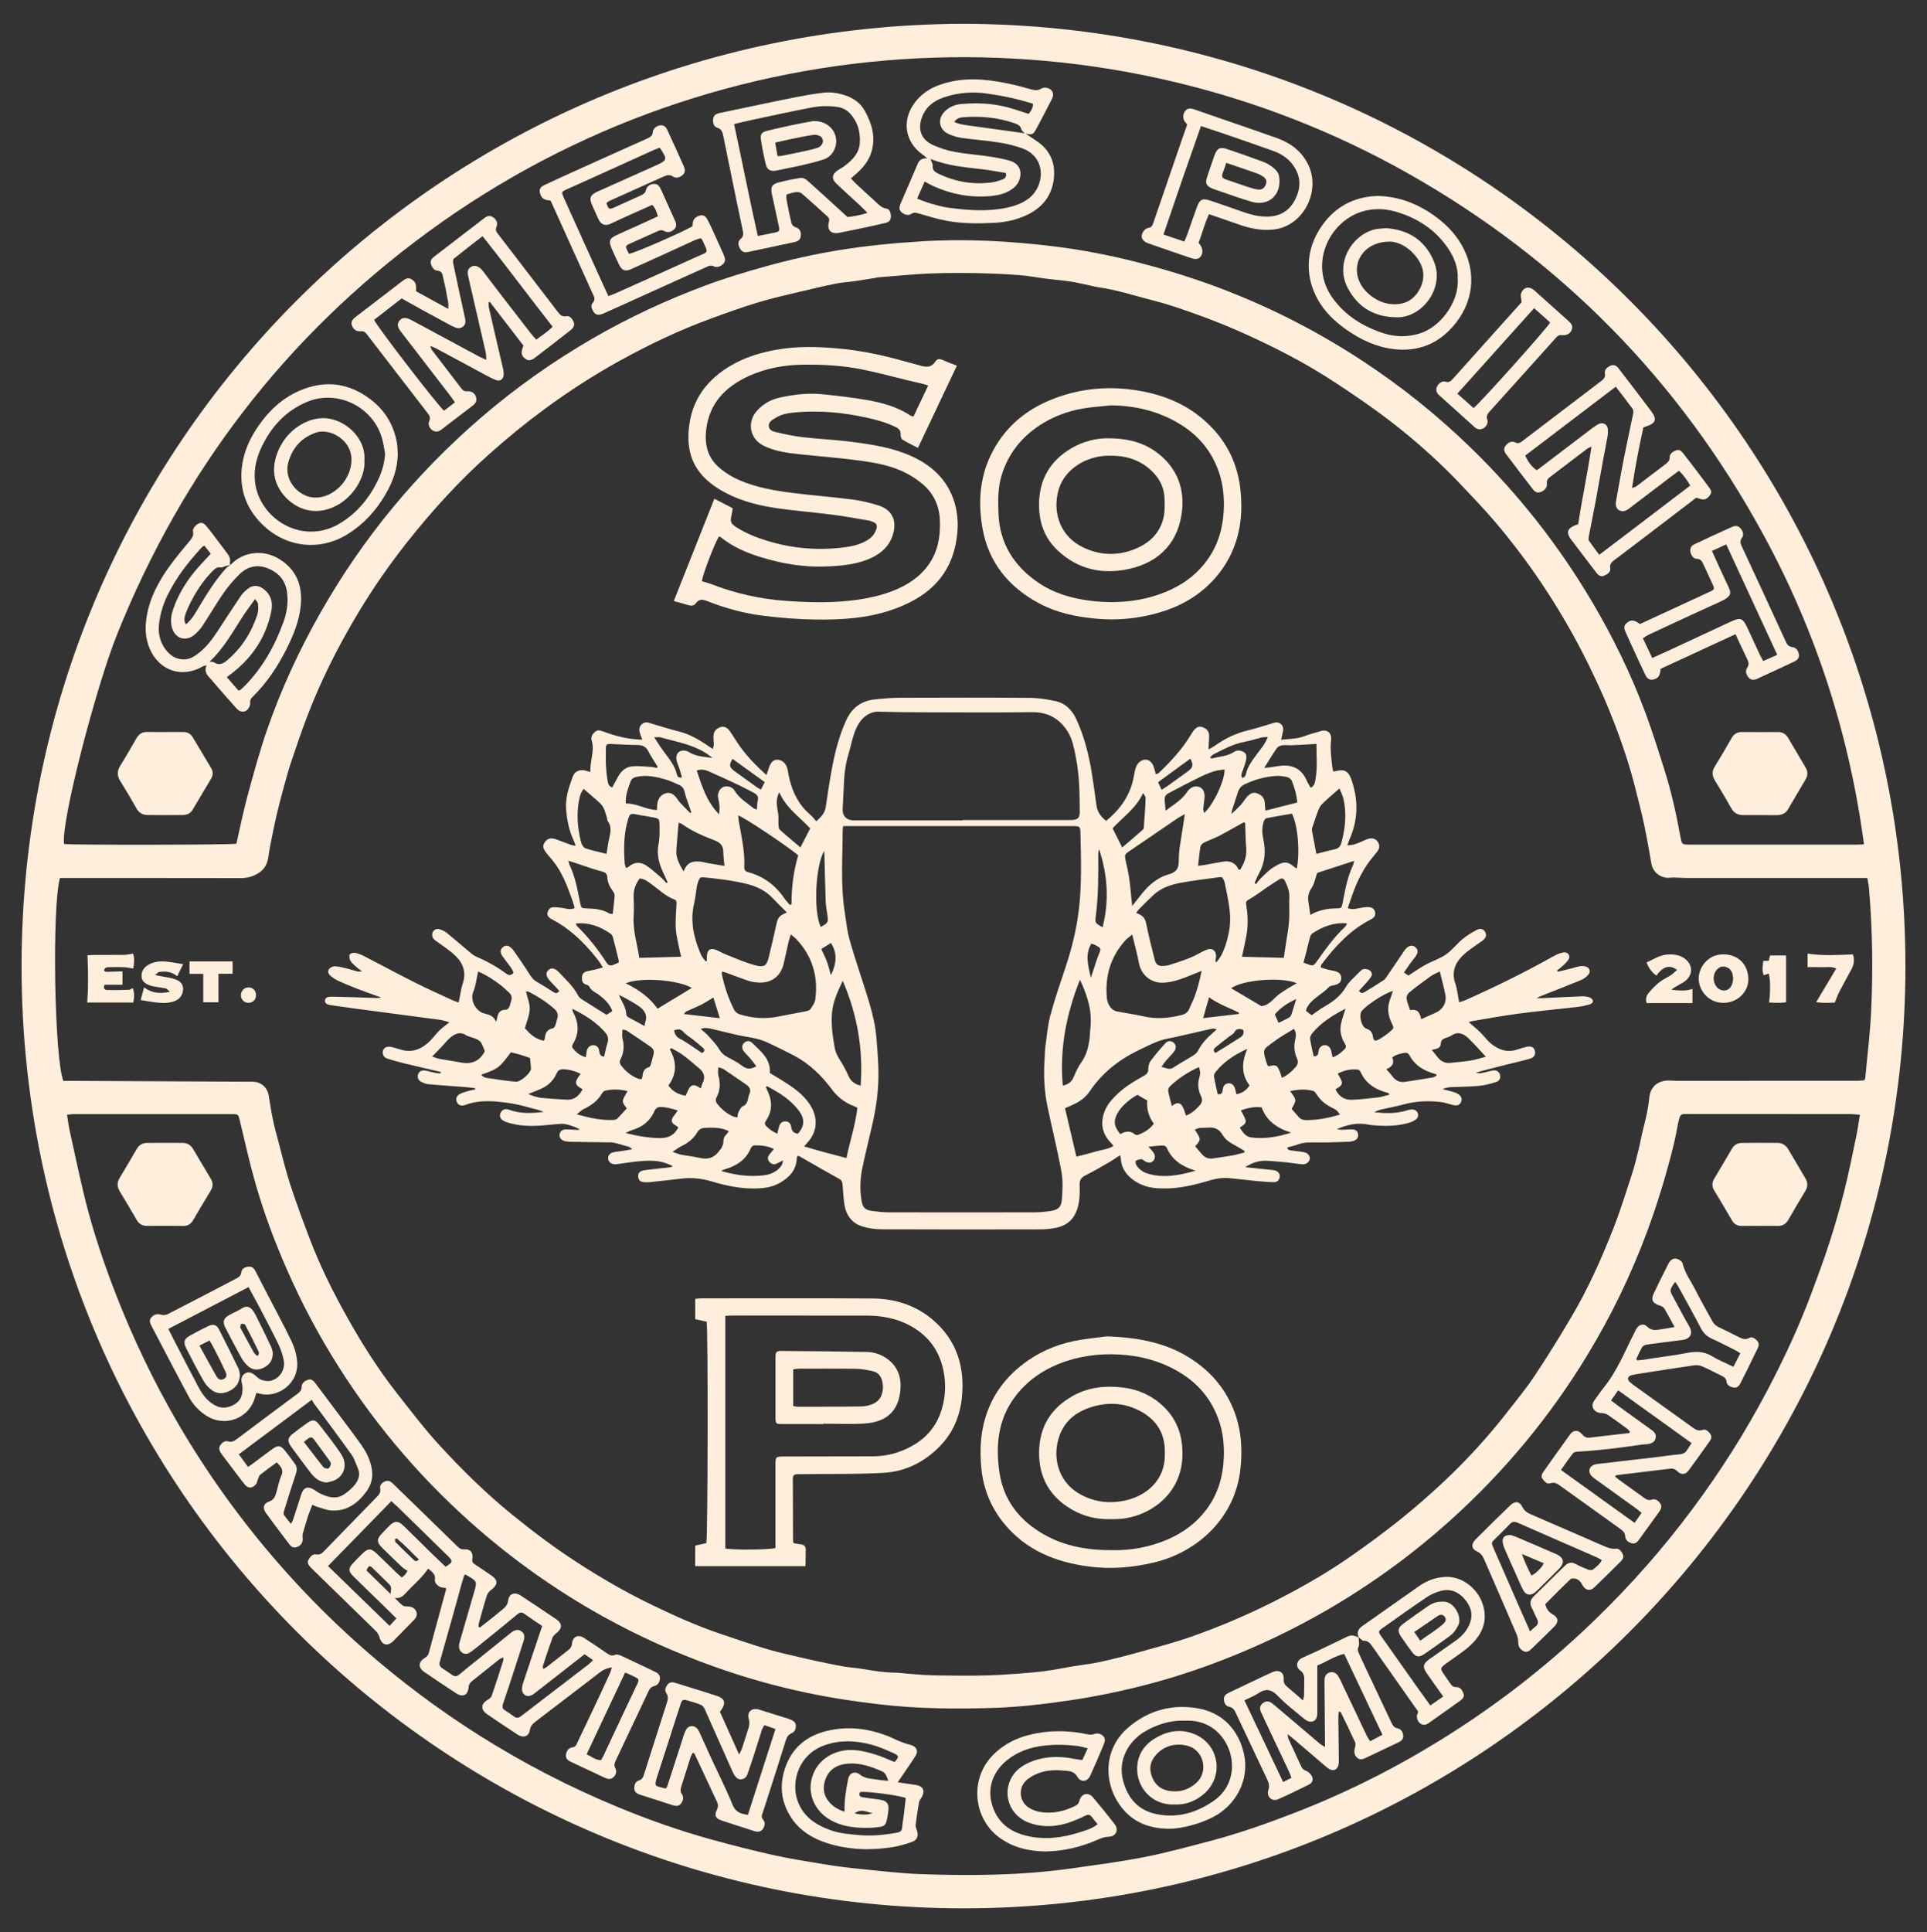 <?xml version="1.0" encoding="utf-8"?>
<!-- Generator: Adobe Illustrator 24.0.1, SVG Export Plug-In . SVG Version: 6.00 Build 0)  -->
<svg version="1.1" id="Layer_1" xmlns="http://www.w3.org/2000/svg" xmlns:xlink="http://www.w3.org/1999/xlink" x="0px" y="0px"
	 viewBox="0 0 709.53 711.28" style="enable-background:new 0 0 709.53 711.28;" xml:space="preserve">
<rect x="0" y="0" width="709.53" height="711.28" fill="#333333" stroke="none"/>
<style type="text/css">
	.st0{fill:#FFEEDB;}
</style>
<g>
	<path class="st0" d="M354.68,8.76c193.05,0.41,346.81,156.69,346.91,346.77c0.1,191.45-155.59,347.03-346.84,346.99
		C164.3,702.49,7.81,548.31,7.94,355.49C8.08,163.88,162.77,9.3,354.68,8.76z M23.33,397.9c0.87,0,1.89,0,2.92,0
		c22.23,0.11,44.46,0.21,66.69,0.32c3.26,0.02,5.56,2.09,6.05,5.3c0.45,2.98,0.93,5.95,1.55,8.9c0.59,2.78,1.34,5.52,2.08,8.27
		c1.39,5.19,2.62,10.43,4.29,15.52c2.22,6.76,4.7,13.44,7.23,20.09c3.84,10.1,8.7,19.74,13.98,29.14
		c5.34,9.5,11.18,18.72,17.92,27.31c5.07,6.45,10.04,13.03,15.57,19.07c8.46,9.25,17.4,18.03,27.17,25.94
		c7.5,6.07,15.17,11.86,23.25,17.12c9.08,5.91,18.42,11.31,28.18,16.02c8.13,3.92,16.36,7.63,24.92,10.52
		c5.84,1.97,11.67,4,17.57,5.75c4.46,1.32,9.03,2.24,13.56,3.33c1.31,0.32,2.62,0.62,3.94,0.89c3.33,0.69,6.65,1.43,10,2.02
		c2.42,0.43,4.89,0.56,7.31,0.97c4.16,0.71,8.32,1.38,12.56,1.4c0.56,0,1.12,0.08,1.67,0.13c2.62,0.22,5.23,0.49,7.86,0.65
		c2.39,0.15,4.79,0.21,7.19,0.24c4.08,0.05,8.15,0.09,12.23,0.05c3.2-0.03,6.4-0.11,9.59-0.3c4.06-0.23,8.11-0.55,12.16-0.91
		c2.22-0.2,4.43-0.5,6.63-0.85c2.51-0.39,4.99-0.92,7.49-1.33c3.44-0.57,6.92-0.93,10.32-1.67c4.86-1.07,9.69-2.31,14.48-3.65
		c6.31-1.76,12.66-3.42,18.83-5.59c11.14-3.9,21.98-8.56,32.48-13.97c9.13-4.7,18.02-9.82,26.43-15.7
		c6.13-4.28,12.17-8.72,18.01-13.39c5.48-4.38,10.79-9,15.9-13.8c8.45-7.92,16.3-16.42,23.42-25.57c3.47-4.46,7.09-8.83,10.22-13.52
		c4.71-7.07,9.19-14.31,13.52-21.63c6.2-10.45,11.14-21.53,15.58-32.82c2.54-6.46,4.59-13.12,6.75-19.73c0.98-3,1.73-6.09,2.49-9.15
		c0.63-2.53,1.05-5.12,1.7-7.64c0.96-3.76,1.86-7.52,2.23-11.39c0.34-3.54,2.33-5.83,5.78-6.38c1.4-0.22,2.87,0.02,4.3,0.02
		c22.24,0,44.48,0.01,66.72-0.01c0.85,0,1.69-0.15,2.46-0.22c0.15-0.46,0.28-0.68,0.3-0.91c0.75-8.2,1.79-16.39,2.17-24.61
		c0.69-15.03,0.48-30.07-0.81-45.07c-0.11-1.24-0.38-2.46-0.6-3.83c-1.28,0-2.32,0-3.35,0c-21.04,0-42.08,0-63.12-0.01
		c-1.04,0-2.08-0.08-3.11-0.11c-0.94-0.02-1.89-0.13-2.82-0.01c-3.42,0.45-6.55-1.81-7.15-5.25c-0.53-3.04-1.01-6.09-1.61-9.12
		c-0.69-3.48-1.37-6.98-2.24-10.42c-1.52-6.05-2.95-12.14-4.84-18.07c-3.14-9.88-6.89-19.55-11.26-28.97
		c-3.88-8.38-8.12-16.56-12.85-24.49c-4.77-8.01-9.92-15.76-15.54-23.19c-3.13-4.13-6.34-8.2-9.73-12.11
		c-3.87-4.46-7.93-8.75-12-13.03c-8.09-8.53-16.85-16.35-26.15-23.5c-6.36-4.89-13.03-9.41-19.72-13.83
		c-11.49-7.6-23.72-13.83-36.32-19.38c-7.61-3.35-15.42-6.2-23.29-8.84c-4.78-1.6-9.73-2.72-14.58-4.09
		c-4.42-1.25-8.85-2.39-13.4-3.06c-1.64-0.24-3.25-0.7-4.87-1.03c-2.02-0.41-4.03-0.88-6.07-1.17c-2.75-0.39-5.52-0.6-8.27-0.95
		c-3.31-0.42-6.61-1.08-9.93-1.32c-5.26-0.39-10.53-0.63-15.8-0.73c-8.39-0.17-16.79-0.06-25.17,0.64
		c-3.73,0.31-7.46,0.61-11.19,0.92c-0.24,0.02-0.46,0.12-0.7,0.16c-2.58,0.42-5.16,0.86-7.75,1.23c-2.28,0.33-4.59,0.44-6.84,0.89
		c-4.34,0.87-8.65,1.87-12.95,2.91c-5.38,1.3-10.79,2.5-16.08,4.1c-5.82,1.76-11.55,3.85-17.27,5.94
		c-11.55,4.23-22.63,9.52-33.39,15.46c-9.68,5.34-18.95,11.34-27.86,17.91c-6.94,5.11-13.58,10.57-20.02,16.29
		c-11.26,9.99-21.33,21.08-30.65,32.89c-6.52,8.26-12.5,16.9-17.9,25.91c-7.31,12.2-13.71,24.88-18.77,38.19
		c-2.11,5.54-4.02,11.16-5.89,16.78c-1.14,3.45-2.07,6.97-3.03,10.48c-0.81,2.97-1.57,5.95-2.27,8.94c-0.6,2.54-1.12,5.1-1.63,7.67
		c-0.49,2.48-1.03,4.96-1.35,7.46c-0.32,2.53-1.28,4.5-3.47,5.96c-2.08,1.39-4.25,1.98-6.75,1.98c-21.28-0.05-42.56-0.03-63.84-0.03
		c-0.93,0-1.87,0-2.71,0C19.09,333.8,20.01,389.89,23.33,397.9z M686.33,310.82c-5.42-40.59-17.73-78.59-37.15-114.19
		c-30.83-56.52-74.29-100.81-130.32-132.56C409,1.82,266.43,5.54,157.27,85.65c-52.19,38.3-90.03,87.79-114.15,147.86
		c-7.91,19.71-20.82,69.59-19.52,77.18c2.51,0.45,61.65,0.36,63.45-0.1c1.34-5.83,2.49-11.7,4.06-17.47
		c2.21-8.16,4.43-16.35,7.19-24.33c5.2-15.04,11.86-29.45,19.73-43.3c15.54-27.37,35.3-51.26,59.13-71.79
		c12.87-11.08,26.7-20.82,41.41-29.31c13.09-7.56,26.77-13.9,40.92-19.2c7.47-2.8,15.11-5.1,22.81-7.23
		c8.63-2.39,17.36-4.33,26.18-5.79c10.25-1.7,20.59-2.69,30.98-3.33c16.44-1,32.78-0.09,49.07,1.92
		c10.23,1.26,20.34,3.26,30.34,5.81c11.3,2.89,22.4,6.37,33.27,10.63c17.31,6.79,33.72,15.31,49.27,25.48
		c14.55,9.51,28.04,20.37,40.5,32.51c17.32,16.88,32.13,35.73,44.42,56.56c7.56,12.82,14.08,26.14,19.3,40.07
		c2.66,7.09,4.92,14.34,7.21,21.56c2.56,8.08,4.38,16.34,5.9,24.67c0.51,2.78,0.53,2.89,3.31,2.89c20.48,0,40.96,0,61.44,0
		C684.24,310.95,685.02,310.88,686.33,310.82z M24.7,410.38c0.32,2.08,0.5,3.75,0.85,5.37c1.65,7.57,3.27,15.14,5.04,22.67
		c2.61,11.12,6.07,22,10.04,32.71c5.92,15.96,12.96,31.41,21.2,46.32c10.19,18.45,22.04,35.76,35.49,51.96
		c11.25,13.55,23.51,26.13,36.76,37.75c13.3,11.66,27.41,22.22,42.37,31.68c16.31,10.31,33.39,19.11,51.21,26.47
		c11.14,4.6,22.51,8.63,34.13,11.83c7.61,2.1,15.28,4.07,22.98,5.78c6.23,1.38,12.56,2.37,18.86,3.4c4.1,0.67,8.23,1.21,12.36,1.62
		c7.64,0.76,15.27,1.7,22.93,1.98c18.56,0.68,37.11,0.5,55.55-2.09c9.02-1.27,18.06-2.46,26.99-4.2c7.98-1.56,15.85-3.74,23.72-5.79
		c10.82-2.83,21.35-6.55,31.78-10.59c20.76-8.06,40.45-18.22,59.14-30.29c18.44-11.9,35.55-25.52,51.32-40.8
		c12.94-12.53,24.82-26,35.59-40.43c10.43-13.97,19.74-28.66,27.85-44.1c6.02-11.46,11.49-23.16,16.02-35.29
		c2.34-6.28,4.69-12.56,6.74-18.94c2.03-6.3,3.87-12.68,5.48-19.1c1.67-6.66,3-13.4,4.41-20.12c0.52-2.48,0.84-5,1.31-7.8
		c-1.45-0.11-2.53-0.26-3.62-0.26c-19.76-0.01-39.52-0.01-59.28-0.01c-0.56,0-1.12,0.03-1.68,0.01c-1.06-0.05-1.63,0.47-1.87,1.46
		c-0.13,0.54-0.31,1.07-0.43,1.62c-0.58,2.81-1.05,5.66-1.74,8.45c-2.67,10.77-5.88,21.38-9.75,31.8
		c-5.83,15.69-13.08,30.68-21.73,44.99c-13.82,22.86-30.68,43.21-50.53,61.09c-14.17,12.76-29.52,23.9-46.05,33.44
		c-12.2,7.03-24.86,13.04-37.98,18.13c-9.31,3.61-18.79,6.72-28.46,9.2c-9.28,2.38-18.66,4.32-28.16,5.71
		c-9.19,1.34-18.4,2.43-27.67,2.72c-14,0.43-27.97,0.34-41.93-1.29c-8.98-1.05-17.9-2.38-26.74-4.24
		c-11.65-2.44-23.09-5.67-34.31-9.68c-14.16-5.07-27.83-11.18-40.97-18.5c-18.86-10.5-36.22-23.07-52.08-37.71
		c-19.93-18.39-36.71-39.32-50.38-62.74c-6.73-11.53-12.51-23.53-17.48-35.91c-3.75-9.34-6.94-18.88-9.45-28.63
		c-1.49-5.8-2.82-11.63-4.22-17.45c-0.58-2.4-0.57-2.44-2.98-2.44c-19.36-0.01-38.72-0.01-58.08,0
		C26.48,410.12,25.72,410.27,24.7,410.38z"/>
	<path class="st0" d="M205.94,364.76c-1.11-1.18-2.26-2.38-3.39-3.6c-1.49-1.6-1.72-2.98-0.69-3.97c1.12-1.06,2.41-0.88,3.95,0.74
		c2.58,2.72,5.37,5.26,7.13,8.67c0.3,0.59,0.95,1.06,1.53,1.43c2.88,1.85,5.8,3.65,8.87,5.57c0.54-0.36,1.25-0.83,2.13-1.41
		c-0.96-2.56-2.8-4.3-4.79-5.86c-1.29-1.01-3.01-1.47-3.73-3.2c-0.14-0.34-0.77-0.54-1.21-0.69c-1.36-0.45-1.53-1.53-1.46-2.7
		c0.07-1.17,0.71-1.92,1.88-2.18c0.94-0.21,1.88-0.37,2.81-0.59c0.91-0.22,1.8-0.49,3.01-0.83c-0.57-0.91-0.92-1.59-1.38-2.19
		c-4.32-5.6-9.15-10.68-15.28-14.36c-0.82-0.49-1.7-0.89-2.51-1.39c-0.86-0.54-1.5-1.29-1.17-2.39c0.32-1.08,1.04-1.87,2.23-1.84
		c1.35,0.03,2.71,0.17,4.03,0.43c1.18,0.23,2.31,0.51,3.71-0.11c-0.3-1.02-0.54-2.01-0.88-2.95c-1.88-5.18-3.75-10.37-7.34-14.7
		c-0.76-0.92-1.57-1.81-2.3-2.76c-1.28-1.7-1.36-2.59-0.43-3.91c0.91-1.31,2.24-1.65,4.06-1c1.87,0.67,3.72,1.42,5.59,2.09
		c0.42,0.15,0.9,0.15,1.66,0.27c-0.26-0.72-0.38-1.21-0.6-1.66c-1.77-3.57-2.51-7.4-2.89-11.32c-0.43-4.43,0.96-8.54,2.47-12.58
		c0.68-1.82,2.4-2.54,4.33-2.15c0.6,0.12,1.19,0.31,2.11,0.56c-0.23-4.02,1.64-7.68,0.49-11.55c-0.4-1.33,0.26-2.35,1.16-3.19
		c0.96-0.9,2.06-0.53,3.15-0.13c4.56,1.68,9.21,2.91,14.3,2.97c-0.38-1.11-0.82-2.05-1.02-3.04c-0.42-2.04,1.37-3.77,3.27-3.22
		c3.74,1.08,7.45,2.33,11.23,3.26c3.57,0.88,6.68,2.59,9.69,4.57c0.87,0.57,1.72,1.15,2.82,1.89c0.14-0.64,0.33-1.12,0.33-1.6
		c0.01-1.04-0.14-2.08-0.11-3.11c0.04-1.68,0.94-2.81,2.56-3.36c1.23-0.41,2.49,0.06,3.47,1.48c1.41,2.03,2.65,4.18,4.12,6.17
		c2.67,3.59,5.77,6.8,9.38,10.01c0.35-1.05,0.61-1.83,0.86-2.62c0.68-2.11,1.68-3.06,3.2-3.03c1.57,0.03,3.04,1.21,3.56,3.06
		c0.37,1.3,0.49,2.67,0.81,3.98c1.27,5.15,3.54,9.73,7.7,13.21c0.78,0.65,1.39,1.5,2.21,2.41c1.72-1.54,3.14-2.99,3.48-5.31
		c0.7-4.81,1.43-9.62,2.33-14.4c1.14-6.05,2.68-12,5.27-17.62c2.05-4.44,5.48-6.99,10.32-7.52c3.01-0.33,6.05-0.61,9.08-0.62
		c16.08-0.06,32.16-0.09,48.24,0.03c3.09,0.02,6.21,0.53,9.24,1.17c3.78,0.79,6.25,3.33,7.83,6.8c2.88,6.3,4.54,12.94,5.65,19.74
		c0.65,3.94,1.17,7.91,1.71,11.87c0.34,2.45,1.66,4.2,3.58,5.71c5.01-4.12,8.54-8.99,9.95-15.23c0.3-1.32,0.45-2.69,0.84-3.99
		c0.24-0.81,0.65-1.68,1.25-2.24c1.97-1.86,4.37-1.26,5.35,1.27c0.36,0.94,0.58,1.93,0.91,3.06c0.51-0.23,0.83-0.29,1.04-0.48
		c4.52-4.31,8.74-8.88,11.97-14.28c0.29-0.48,0.57-0.96,0.92-1.4c0.79-0.99,1.77-1.7,3.1-1.26c1.36,0.45,2.43,1.27,2.56,2.85
		c0.06,0.71-0.01,1.43-0.04,2.15c-0.04,0.93-0.1,1.87-0.18,3.23c0.96-0.54,1.59-0.82,2.14-1.21c3.81-2.72,7.91-4.75,12.51-5.82
		c3.25-0.76,6.41-1.87,9.62-2.8c1.59-0.46,3.14,0.57,3.24,2.24c0.04,0.77-0.23,1.56-0.37,2.33c-0.1,0.51-0.22,1.01-0.38,1.7
		c3.07-0.32,5.92-0.27,8.66-1.35c1.84-0.72,3.8-1.14,5.68-1.76c2.52-0.84,4.34,0.48,4.04,3.24c-0.38,3.47,0.09,6.86,0.5,10.27
		c0.05,0.39,0.17,0.77,0.28,1.26c0.36-0.02,0.66,0.01,0.93-0.07c2.98-0.85,4.59-0.13,5.64,2.75c2.71,7.44,2.72,14.85-0.49,22.17
		c-0.31,0.7-0.56,1.43-0.91,2.32c1.96,0.11,3.48-0.55,5-1.19c0.88-0.37,1.73-0.84,2.64-1.12c1.59-0.49,2.84-0.09,3.61,1.09
		c0.8,1.22,0.68,2.42-0.19,3.56c-0.49,0.63-0.99,1.25-1.5,1.86c-3.62,4.27-6.01,9.2-7.82,14.45c-0.51,1.48-1.03,2.95-1.57,4.52
		c1.44,0.55,2.58,0.34,3.75,0.1c1.17-0.24,2.36-0.45,3.54-0.48c1.59-0.04,2.48,0.6,2.78,1.75c0.31,1.19-0.15,2.08-1.62,2.83
		c-7.46,3.81-12.96,9.75-17.92,16.3c-0.14,0.19-0.27,0.4-0.36,0.62c-0.06,0.14-0.03,0.3-0.06,0.74c0.82,0.25,1.7,0.56,2.59,0.78
		c0.93,0.24,1.89,0.33,2.81,0.61c1.47,0.44,2.11,1.27,2.11,2.52c0,1.29-0.62,2.01-2.13,2.47c-0.83,0.26-1.93,0.29-2.45,0.85
		c-2.56,2.8-6.45,4.22-8.19,7.86c-0.1,0.21-0.11,0.46-0.2,0.88c0.62,0.48,1.3,1,2.07,1.6c1.54-1.06,2.98-2.2,4.55-3.1
		c3.19-1.83,6.05-3.86,7.99-7.2c1.25-2.16,3.36-3.83,5.12-5.68c0.43-0.45,1-0.96,1.56-1.03c0.71-0.08,1.62,0.07,2.18,0.48
		c0.72,0.52,1.03,1.49,0.49,2.36c-0.5,0.8-1.14,1.53-1.77,2.24c-0.89,1.01-1.82,1.97-2.7,2.92c0.7,1.12,1.42,0.9,2.17,0.44
		c2.31-1.43,4.64-2.82,6.9-4.33c0.62-0.41,1.05-1.15,1.49-1.8c2.12-3.09,4.21-6.21,6.32-9.31c0.18-0.26,0.39-0.51,0.63-0.72
		c1.12-1.02,2.29-1.13,3.24-0.33c0.99,0.83,1.11,1.9,0.25,3.2c-0.62,0.93-1.37,1.76-2.03,2.67c-0.79,1.09-1.54,2.22-2.39,3.45
		c0.63,0.44,1.13,0.79,1.63,1.14c2.16-1.38,4.18-2.82,6.33-4c2.44-1.34,5.21-2.18,7.47-3.75c2.26-1.57,3.99-3.9,6.13-5.68
		c1.58-1.31,3.4-2.38,5.21-3.37c1.41-0.77,2.64-0.31,3.22,0.91c0.53,1.13,0.13,2.15-1.1,3.05c-2.51,1.83-5.24,3.46-7.42,5.63
		c-2.69,2.68-3.98,5.98-2.61,9.98c0.74,2.16,0.95,4.5,1.47,7.05c0.68-0.22,1.5-0.41,2.25-0.75c11.02-4.91,21.83-10.22,32.35-16.12
		c0.9-0.5,1.85-0.98,2.83-1.25c0.97-0.27,2.14-0.54,2.85,0.53c0.72,1.1-0.07,1.99-0.73,2.78c-0.56,0.67-1.25,1.24-1.9,1.82
		c-0.51,0.45-1.05,0.86-1.58,1.28c0.07,0.16,0.14,0.33,0.21,0.49c1.49-0.36,2.98-0.71,4.47-1.08c1.16-0.3,2.3-0.69,3.47-0.92
		c0.69-0.13,1.45-0.15,2.13,0c1.74,0.38,2.29,1.92,1.08,3.23c-0.73,0.8-1.71,1.47-2.72,1.89c-4.35,1.8-8.74,3.49-13.12,5.21
		c-1.02,0.4-2.05,0.78-3.02,1.38c0.69,0,1.37,0.03,2.06,0c4.71-0.22,9.42-0.47,14.14-0.66c0.95-0.04,1.95-0.01,2.86,0.24
		c0.61,0.17,1.42,0.68,1.57,1.2c0.27,0.95-0.68,1.39-1.43,1.6c-1.3,0.37-2.64,0.67-3.99,0.83c-7.3,0.85-14.63,1.53-21.92,2.49
		c-5.7,0.75-11.35,1.81-17.03,2.75c-0.39,0.06-0.76,0.22-1.3,0.38c1.5,1.32,2.94,2.49,4.27,3.78c1.37,1.34,2.48,2.97,3.95,4.16
		c2.79,2.25,5.96,3.37,9.6,2.15c1.13-0.38,2.29-0.73,3.45-1c1.6-0.36,2.59,0.08,3,1.21c0.49,1.38-0.07,2.67-1.71,3.15
		c-2.91,0.85-5.88,1.49-8.82,2.23c-2.63,0.66-5.25,1.33-7.87,2.01c-0.92,0.24-1.83,0.51-3.34,0.92c0.96,0.12,1.43,0.3,1.85,0.22
		c1.41-0.28,2.79-0.67,4.19-0.98c1.46-0.32,2.49,0.2,2.89,1.4c0.4,1.2-0.06,2.39-1.46,2.82c-2.05,0.63-4.16,1.19-6.28,1.39
		c-3.42,0.32-6.87,0.31-10.3,0.48c-1.01,0.05-2.01,0.23-3.03,0.75c1.34,0.34,2.69,0.65,4.01,1.03c0.6,0.17,1.21,0.43,1.73,0.77
		c1.22,0.81,1.54,1.98,0.96,3.08c-0.54,1-1.53,1.31-2.92,0.94c-1.53-0.4-3.06-0.93-4.62-1.11c-4.64-0.53-9.23-0.31-13.77,0.95
		c-2.53,0.7-5.14,1.14-7.71,1.74c-0.99,0.23-1.96,0.57-2.91,1.04c4.11,0.5,8.17,0.61,12.17-0.67c0.8-0.25,1.78-0.45,2.54-0.22
		c1.66,0.52,2.04,2.58,0.63,3.62c-0.92,0.69-2.11,1.11-3.25,1.4c-4.07,1.06-8.23,1.06-12.39,0.7c-0.56-0.05-1.12-0.08-1.67-0.2
		c-3.97-0.86-7.72-0.14-11.78,1.65c0.84,0.11,1.33,0.24,1.81,0.23c1.28-0.03,2.56-0.19,3.83-0.15c1.35,0.04,2.05,0.68,2.21,1.77
		c0.17,1.19-0.41,2.07-1.75,2.48c-0.6,0.19-1.25,0.28-1.89,0.3c-3.84,0.12-7.68,0.3-11.51,0.26c-2.4-0.03-4.76-0.16-7.07,0.74
		c-1.25,0.48-2.58,0.74-3.87,1.1c0.18,1.17,1.03,1.03,1.69,1.13c1.5,0.23,3.02,0.33,4.51,0.62c1.42,0.28,2.25,1.37,2.08,2.48
		c-0.17,1.1-1.32,2.07-2.65,1.97c-1.99-0.15-3.96-0.52-5.95-0.72c-2.38-0.24-4.77-0.45-7.17-0.58c-2.84-0.15-5.46,0.73-8,2.34
		c2.91,0.31,5.83,0.62,8.74,0.94c0.79,0.09,1.61,0.09,2.36,0.32c1.16,0.35,1.74,1.31,1.61,2.35c-0.14,1.1-0.87,1.93-2.09,1.91
		c-2.15-0.02-4.31-0.2-6.45-0.4c-3.42-0.33-6.83-0.79-10.25-1.09c-2.74-0.24-5.38,0.37-8,1.15c-6,1.79-12.09,3.05-18.41,2.58
		c-3.08-0.23-5.96-1.08-8.51-2.89c-2.81-2-4.65-4.57-4.81-8.14c-0.01-0.29-0.14-0.58-0.28-1.12c-1.47,0.96-2.74,1.87-4.1,2.65
		c-2.84,1.64-5.66,3.3-8.59,4.75c-1.56,0.78-2.24,1.68-2.18,3.49c0.1,3.02,0.07,6.05-0.91,9.01c-1.26,3.79-3.84,6-7.64,6.79
		c-1.87,0.39-3.8,0.6-5.71,0.61c-19.52,0.04-39.04,0.06-58.56-0.02c-2.44-0.01-4.98-0.34-7.29-1.09c-3.83-1.23-5.93-4.21-6.51-8.16
		c-0.35-2.37-0.49-4.76-0.67-7.15c-0.07-0.92-0.21-1.59-1.17-2.12c-4.95-2.75-9.85-5.6-14.77-8.41c-0.13-0.07-0.31-0.06-0.62-0.11
		c-0.09,0.24-0.28,0.51-0.29,0.78c-0.12,4.33-2.63,7.05-6.11,9.08c-2.17,1.27-4.57,1.86-7.07,2.05c-6.24,0.48-12.28-0.71-18.19-2.51
		c-3.75-1.14-7.48-1.48-11.34-1c-3.81,0.48-7.62,0.87-11.44,1.27c-0.79,0.08-1.6,0.06-2.39-0.02c-1.1-0.11-1.72-0.78-1.84-1.87
		c-0.13-1.08,0.26-1.93,1.32-2.27c0.75-0.24,1.55-0.32,2.34-0.41c2.7-0.31,5.4-0.59,8.1-0.9c0.29-0.03,0.57-0.2,0.97-0.35
		c-4.57-2.6-9.34-2.22-14.11-1.68c-2.14,0.25-4.28,0.58-6.42,0.87c-0.32,0.04-0.64,0.09-0.95,0.06c-1.27-0.1-2.22-0.93-2.33-2.01
		c-0.12-1.12,0.56-2.12,1.86-2.4c1.32-0.29,2.69-0.39,4.03-0.6c0.84-0.13,1.68-0.3,3.03-0.54c-0.72-0.5-0.98-0.79-1.29-0.88
		c-1.84-0.54-3.67-1.1-5.54-1.51c-0.92-0.2-1.9-0.12-2.86-0.14c-4.48-0.07-8.96-0.12-13.43-0.21c-0.71-0.01-1.45-0.13-2.11-0.36
		c-1.15-0.39-1.73-1.36-1.58-2.38c0.16-1.04,0.95-1.78,2.2-1.8c1.44-0.03,2.87,0.12,4.31,0.17c0.3,0.01,0.61-0.07,1-0.12
		c-1.44-0.97-5.15-2.19-6.67-2.12c-1.6,0.07-3.19,0.21-4.78,0.38c-4.64,0.52-9.25,0.65-13.83-0.48c-0.77-0.19-1.55-0.41-2.28-0.72
		c-1.56-0.64-2.2-1.75-1.79-2.93c0.48-1.39,1.67-2.02,3.32-1.41c4.11,1.52,8.32,1.31,12.69,0.76c-0.83-0.29-1.64-0.63-2.49-0.85
		c-3.17-0.8-6.31-1.78-9.53-2.27c-5.61-0.86-11.26-1.5-16.81,0.55c-1.58,0.59-2.68,0.13-3.2-1.15c-0.47-1.15-0.08-2.26,1.31-2.94
		c1.13-0.56,2.39-0.85,3.61-1.21c0.6-0.18,1.23-0.24,1.84-0.35c0.01-0.16,0.02-0.33,0.02-0.49c-1.05-0.12-2.09-0.28-3.14-0.37
		c-4.7-0.37-9.39-0.69-14.09-1.1c-0.85-0.07-1.7-0.44-2.49-0.79c-1.25-0.57-1.7-1.74-1.26-2.96c0.37-1.02,1.46-1.54,2.77-1.26
		c1.25,0.27,2.48,0.62,3.73,0.88c0.56,0.12,1.14,0.11,1.71,0.16c0.03-0.19,0.05-0.38,0.08-0.56c-4.53-1.06-9.06-2.09-13.58-3.19
		c-2.01-0.49-4.01-1.06-5.99-1.69c-0.95-0.3-1.67-0.95-1.78-2.05c-0.14-1.44,1-2.56,2.59-2.34c1.25,0.18,2.49,0.56,3.7,0.96
		c4.41,1.48,8-0.02,11.11-3.07c1.25-1.23,2.27-2.69,3.52-3.92c1.01-1,2.21-1.81,3.65-2.97c-1.29-0.35-2.36-0.76-3.47-0.91
		c-10.21-1.37-20.44-2.7-30.65-4.05c-3.09-0.41-6.17-0.84-9.25-1.3c-1.1-0.17-2.55-0.4-2.47-1.75c0.08-1.35,1.58-1.44,2.67-1.42
		c4.95,0.1,9.91,0.27,14.86,0.44c1.03,0.04,2.05,0.17,3.17-0.12c-3.16-1.15-6.33-2.26-9.47-3.48c-2.31-0.89-4.58-1.88-6.83-2.91
		c-0.78-0.36-1.49-0.92-2.17-1.46c-0.82-0.64-1.38-1.61-0.79-2.5c0.4-0.62,1.42-1.18,2.15-1.16c1.49,0.05,2.98,0.46,4.45,0.81
		c1.32,0.31,2.61,0.76,3.92,1.1c0.34,0.09,0.72,0.01,1.71,0.01c-1-0.78-1.56-1.17-2.06-1.63c-0.76-0.7-1.65-1.35-2.16-2.21
		c-0.4-0.66-0.59-1.73-0.34-2.41c0.16-0.42,1.39-0.72,2.05-0.6c1.15,0.21,2.28,0.69,3.33,1.23c6.24,3.22,12.42,6.57,18.7,9.72
		c4.63,2.33,9.38,4.43,14.08,6.61c0.58,0.27,1.2,0.42,1.98,0.7c0.34-1.76,0.65-3.44,0.99-5.12c0.13-0.62,0.29-1.25,0.5-1.85
		c1.35-3.89,0.24-7.3-2.51-10.02c-2.14-2.11-4.72-3.79-7.19-5.54c-0.84-0.6-1.51-1.16-1.54-2.23c-0.06-1.65,1.28-2.71,2.85-2.16
		c0.89,0.32,1.81,0.73,2.54,1.32c2.78,2.26,5.48,4.63,8.23,6.92c0.78,0.65,1.58,1.39,2.5,1.77c3.92,1.65,7.61,3.7,11.03,6.22
		c1,0.74,1.84,0.9,2.79-0.25c-0.61-1.86-2.08-3.25-3.17-4.88c-0.44-0.66-1.03-1.25-1.35-1.96c-0.42-0.95-0.25-1.9,0.62-2.59
		c0.86-0.68,1.79-0.71,2.65-0.05c0.5,0.38,0.97,0.85,1.32,1.36c2.04,2.96,4.11,5.89,6,8.94c0.66,1.06,1.37,1.87,2.45,2.48
		c2.01,1.14,3.96,2.4,5.91,3.64C204.34,365.58,205.08,365.99,205.94,364.76z M310.43,304.11c-0.06,0.61-0.15,1.07-0.16,1.53
		c-0.01,9.98-0.8,19.98,0.74,29.92c0.54,3.47,0.87,7,1.81,10.37c1.66,5.99,3.72,11.86,5.58,17.8c1.82,5.79,3.68,11.57,4.24,17.65
		c0.33,3.58,0.59,7.16,0.75,10.75c0.3,6.9-0.41,13.73-1.89,20.46c-1.25,5.69-2.71,11.32-3.91,17.02c-0.86,4.09-1.07,8.24-0.36,12.4
		c0.43,2.53,1.28,3.44,3.86,3.78c1.98,0.26,3.97,0.5,5.96,0.51c17.99,0.04,35.98,0.04,53.97,0c1.91,0,3.83-0.21,5.72-0.48
		c2.72-0.38,4.03-1.41,4.23-4.05c0.25-3.41,0.48-6.95-0.12-10.27c-1.48-8.15-3.52-16.2-5.2-24.31c-1.19-5.74-1.43-11.56-1.03-17.41
		c0.12-1.67,0.12-3.36,0.35-5.02c0.52-3.71,0.83-7.49,1.8-11.08c1.6-5.92,3.59-11.73,5.54-17.55c2.26-6.76,3.98-13.64,4.86-20.7
		c1.2-9.55,0.86-19.15,0.65-28.75c-0.05-2.43-0.26-2.56-2.69-2.56C367.01,304.11,338.87,304.11,310.43,304.11z M354.5,302.02
		c0-0.04,0-0.09,0-0.13c13.2,0,26.39,0.01,39.59-0.01c2.91,0,3.56-0.74,3.48-3.58c-0.08-3.12-0.04-6.24-0.22-9.35
		c-0.28-5.1-1.03-10.16-2.31-15.09c-0.91-3.51-2.84-6.6-5.79-8.87c-2.8-2.15-5.94-2.87-9.56-2.82c-13.59,0.18-27.19,0.07-40.79,0.04
		c-5.12-0.01-10.23-0.07-15.35-0.22c-3.56-0.1-6.52,2.39-8.09,5.71c-1.53,3.2-2.05,6.68-3.07,10.02c-1,3.32-1.49,6.69-1.62,10.14
		c-0.13,3.35-0.37,6.7-0.51,10.06c-0.1,2.36,1.34,3.93,3.69,4.08c0.72,0.05,1.44,0.02,2.16,0.02
		C328.91,302.02,341.71,302.02,354.5,302.02z M447.5,353.98c0.13,0.08,0.26,0.15,0.4,0.23c0.51-0.69,1.1-1.33,1.52-2.06
		c1.63-2.88,2.5-6.04,3.12-9.26c1.17-6.15-0.45-12.07-1.61-18.02c-0.13-0.67-0.6-1.27-0.91-1.9c-0.44-0.02-0.76-0.09-1.06-0.05
		c-4.67,0.65-9.35,1.19-13.99,2.03c-3.78,0.69-7.46,1.86-10.36,4.62c-1.79,1.7-3.54,3.46-5.28,5.21c-0.36,0.36-0.61,0.82-0.97,1.31
		c1.91,0.7,3.2,1.59,3.62,3.64c0.92,4.53,2.02,9.02,3.17,13.5c0.53,2.05,1.42,2.51,3.57,2.33c0.56-0.05,1.13-0.09,1.65-0.26
		c3.79-1.24,7.64-2.32,11.14-4.32c0.9-0.51,1.84-0.97,2.79-1.36c1.9-0.77,3.42,0.22,3.46,2.26
		C447.76,352.58,447.59,353.28,447.5,353.98z M259.83,353.92c0.14-0.07,0.28-0.13,0.42-0.2c0-0.46,0-0.92,0-1.37
		c0.03-2.77,1.34-3.63,3.8-2.51c1.02,0.46,1.98,1.04,3.02,1.45c3.56,1.39,7.07,3,10.74,3.99c3.86,1.05,4.51,0.1,5.31-3.15
		c1-4.1,1.97-8.22,2.86-12.35c0.31-1.44,0.91-2.53,2.26-3.16c0.4-0.19,0.8-0.39,1.48-0.73c-1.87-1.87-3.59-3.51-5.21-5.24
		c-2.55-2.71-5.71-4.26-9.27-5.17c-4.97-1.27-10.04-1.88-15.12-2.41c-2.41-0.25-2.44-0.29-3.23,2.05c-0.18,0.52-0.28,1.08-0.37,1.63
		c-0.31,1.89-0.48,3.81-0.92,5.67c-1.61,6.71-0.13,12.99,2.54,19.1C258.53,352.4,259.26,353.13,259.83,353.92z M311.66,426.32
		c1.33-6.42,3.35-12.29,4.03-18.5c-0.56-0.28-0.9-0.49-1.26-0.62c-3.3-1.24-5.97-3.27-8.09-6.11c-3.8-5.11-8.29-9.51-13.98-12.5
		c-3.17-1.67-6.4-3.24-9.65-4.76c-1.36-0.63-2.82-1.12-4.28-1.47c-2.25-0.53-4.55-0.82-6.8-1.32c-3.27-0.72-6.51-1.57-9.78-2.31
		c-1.19-0.27-2.41-0.49-3.85,0.08c1.01,0.88,1.86,1.48,2.54,2.24c1.48,1.66,3.11,3.26,4.22,5.16c0.79,1.34,1.74,2.19,3.01,2.89
		c1.81,1,3.73,1.89,5.35,3.16c1.74,1.37,3.31,1.52,5.37,0.24c-0.81-1.03-1.55-2.03-2.36-2.99c-0.72-0.85-1.57-1.6-2.25-2.48
		c-0.82-1.05-0.75-2.27,0.03-3.04c0.86-0.85,2.05-1.04,3.01-0.09c3.15,3.1,6.94,5.88,6.53,11.09c2.43,1.5,4.84,2.89,7.15,4.44
		c3.27,2.19,6.26,4.69,8.22,8.22c2.44,4.39,1.93,9.13-1.4,12.85c-0.36,0.4-0.7,0.81-1.32,1.52
		C301.25,423.65,306.23,424.85,311.66,426.32z M392.14,407.99c1.41,5.99,2.77,11.77,4.2,17.82c2.51-0.66,4.74-1.18,6.93-1.84
		c2.21-0.67,4.61-0.82,6.65-2.06c-0.17-0.35-0.19-0.43-0.24-0.49c-0.26-0.3-0.53-0.6-0.8-0.89c-3.13-3.31-3.75-7.13-2.2-11.31
		c0.84-2.28,2.39-4.13,4.09-5.84c3.02-3.04,6.64-5.24,10.33-7.29c1.09-0.6,1.7-1.19,1.7-2.54c0-0.99,0.25-2.17,0.83-2.94
		c1.71-2.29,3.56-4.5,5.51-6.6c0.94-1.01,2.16-0.91,3.04-0.15c0.91,0.79,1.05,2.08,0.14,3.24c-0.93,1.19-2.05,2.24-3.03,3.39
		c-0.54,0.64-0.98,1.36-1.63,2.3c1.7,0.24,2.83,1.27,4.37,0.23c2.3-1.57,4.79-2.86,7.15-4.35c0.71-0.45,1.5-1.02,1.87-1.73
		c1.37-2.69,3.34-4.85,5.61-6.78c0.46-0.39,0.9-0.81,1.35-1.22c-0.83-0.31-1.51-0.3-2.17-0.15c-4.36,0.98-8.71,1.98-13.06,2.98
		c-2.01,0.46-4.1,0.72-6.02,1.44c-2.75,1.04-5.41,2.36-8.05,3.66c-7.07,3.5-13.04,8.3-17.48,14.9c-1.61,2.39-3.93,3.94-6.53,5.08
		C393.96,407.17,393.24,407.49,392.14,407.99z M416.9,344.05c-0.99,0.81-1.84,1.36-2.5,2.09c-5.47,6.03-7.58,13.17-6.85,21.21
		c0.14,1.55,0.75,2.95,1.88,4.05c0.43,0.41,1.03,0.77,1.6,0.89c3.28,0.65,6.6,1.08,9.86,1.83c4.89,1.13,9.67,0.74,14.44-0.54
		c1.24-0.33,2.1-1.05,2.59-2.26c0.45-1.11,1.01-2.17,1.47-3.27c1.36-3.29,2.26-6.72,3.05-10.65c-1.46,0.59-2.54,1.03-3.61,1.47
		c-3.33,1.35-6.65,2.68-10.31,2.89c-4.98,0.3-8.33-3.18-9.07-6.87C418.74,351.38,417.82,347.92,416.9,344.05z M265.91,357.65
		c-0.08,0.41-0.2,0.65-0.16,0.85c0.96,4.62,2.45,9.07,4.58,13.28c0.35,0.69,1.19,1.35,1.94,1.59c4.63,1.5,9.36,1.83,14.16,0.88
		c3.43-0.68,6.88-1.29,10.31-1.97c0.59-0.12,1.34-0.34,1.64-0.77c0.74-1.09,1.64-2.28,1.81-3.52c1.15-8.46-1.04-15.95-6.95-22.23
		c-0.56-0.6-1.25-1.08-2.05-1.75c-0.35,1.12-0.64,1.87-0.82,2.64c-0.61,2.64-1.2,5.28-1.77,7.93c-0.99,4.61-4.37,7.33-9.06,7.14
		c-1.26-0.05-2.57-0.2-3.76-0.59c-2.79-0.91-5.53-2-8.3-3C266.97,357.95,266.47,357.82,265.91,357.65z M457.31,352.22
		c5.07,0.13,10.12,0.26,15.39,0.39c0.24-1.63,0.51-3.35,0.76-5.06c0.41-2.83,0.98-5.66,1.18-8.51c0.21-2.95-0.03-5.92,0.1-8.87
		c0.09-2.11-0.7-3.9-1.52-5.72c-0.45-0.99-1.16-1.34-2.11-0.76c-1.56,0.95-3.09,1.96-4.61,2.99c-1.98,1.34-3.87,2.82-5.92,4.03
		c-1.87,1.1-1.97,0.99-1.63,3.04c0.58,3.59,0.6,7.17-0.03,10.74C458.45,347.06,457.86,349.6,457.31,352.22z M250.79,352.21
		c-0.18-0.76-0.34-1.37-0.46-1.98c-0.53-2.73-1.29-5.45-1.49-8.21c-0.21-2.93,0.1-5.89,0.23-8.84c0.04-0.82,0.23-1.7-0.74-2.05
		c-3.32-1.2-5.74-3.7-8.52-5.68c-1.28-0.92-2.53-1.96-4.32-2.04c-1.35,1.92-2.23,3.99-2.18,6.41c0.05,2.4,0.16,4.8,0.01,7.19
		c-0.36,5.42,1.3,10.53,2.07,15.61C240.49,352.48,245.48,352.35,250.79,352.21z M290.8,333.12c0.21-0.07,0.43-0.13,0.64-0.2
		c-0.02-6.17,0.73-12.24,2.46-18.02c-2.95-2.72-20.23-14.27-22.08-14.71c0.07,0.76,0.08,1.46,0.2,2.14
		c0.99,5.58,2.28,11.12,2.03,16.84c-0.05,1.04,0.31,1.6,1.36,1.88c5.63,1.51,10.03,4.76,13.32,9.55
		C289.35,331.5,290.11,332.29,290.8,333.12z M416.87,333.56c1.08-1.38,1.91-2.43,2.72-3.48c2.81-3.68,6.1-6.89,10.63-8.16
		c2.95-0.83,3.85-2.13,3.82-5.25c-0.04-3.94,0.9-7.9,1.44-11.84c0.21-1.53,0.46-3.05,0.78-5.12c-1.27,0.72-2.04,1.09-2.74,1.57
		c-6,4.08-11.98,8.17-17.97,12.26c-1.45,0.99-1.51,1.34-1.09,3.23c0.52,2.33,1.05,4.66,1.38,7.02
		C416.26,326.84,416.49,329.93,416.87,333.56z M316.89,399.67c1.01-13.6-1.31-26.32-6.58-38.6c-1.81,3.85-3.64,7.64-3.97,11.92
		c-0.34,4.33,0.24,8.6,1.02,12.84c0.28,1.51,0.94,2.82,1.75,4.13c1.21,1.96,2.36,3.97,3.28,6.07
		C313.25,397.97,314.59,399.06,316.89,399.67z M397.64,360.69c-5.07,12.76-7.52,25.47-6.32,38.97c2.04-0.44,3.23-1.34,3.96-3.06
		c0.8-1.9,1.66-3.83,2.85-5.49c1.74-2.42,2.5-5.13,2.95-7.96c0.25-1.57,0.23-3.18,0.41-4.77
		C402.17,372.23,400.46,366.59,397.64,360.69z M477.51,319.61c1.19-6.18,0.37-15.82-1.81-20.07c-3.08,0.53-6.27,1.03-9.44,1.68
		c-0.43,0.09-0.88,0.89-1.04,1.44c-0.61,2.11-0.52,4.23-0.05,6.38c0.95,4.34,0.63,8.54-1.6,12.5c-0.64,1.13-1.09,2.36-1.63,3.54
		c0.18,0.13,0.35,0.27,0.53,0.4c0.65-0.79,1.22-1.64,1.95-2.34c1.32-1.27,2.6-2.62,4.11-3.62c4.59-3.03,5.75-2.24,8.55,0.04
		C477.14,319.61,477.24,319.59,477.51,319.61z M245.38,325.08c0.15-0.09,0.31-0.18,0.46-0.27c-0.61-1.33-1.21-2.66-1.83-3.98
		c-1.51-3.25-2.24-6.55-1.52-10.2c0.45-2.31,0.4-4.75,0.34-7.13c-0.06-2.09-0.22-2.16-2.37-2.6c-2.03-0.41-4.09-0.65-6.11-1.07
		c-2.09-0.44-2.47-0.29-3.09,1.79c-1.61,5.36-1.63,10.85-1.23,16.36c0.04,0.5,0.32,0.99,0.54,1.62c0.43-0.25,0.72-0.37,0.94-0.56
		c2.12-1.81,4.4-1.83,6.59-0.32c1.89,1.3,3.6,2.86,5.35,4.35C244.16,323.67,244.74,324.41,245.38,325.08z M484.69,314.35
		c2.45-0.62,4.58-1.24,6.74-1.68c1.37-0.28,2.11-1.08,2.45-2.31c1.46-5.39,2.03-10.83,0.77-16.34c-0.27-1.18-0.89-2.29-1.47-3.76
		c-2.34,2.07-4.4,3.8-6.33,5.67c-0.66,0.64-1.14,1.56-1.48,2.43c-0.83,2.15-1.54,4.34-2.27,6.52c-0.1,0.29-0.09,0.64-0.03,0.94
		C483.57,308.56,484.1,311.29,484.69,314.35z M214.86,290.39c-0.38,0.67-0.7,1.13-0.92,1.63c-0.22,0.51-0.39,1.05-0.52,1.59
		c-1.27,5.56-0.84,11.09,0.57,16.54c0.22,0.83,0.92,1.93,1.64,2.17c2.45,0.83,5.01,1.34,7.68,2.01c0.27-1.61,0.5-3,0.74-4.39
		c0.46-2.59,1.61-5.2-0.32-7.71c-0.17-0.22-0.07-0.63-0.17-0.93c-0.64-1.96-1-4.09-2.57-5.56
		C219.04,293.9,216.95,292.2,214.86,290.39z M482.46,336.81c3.2-1.8,6.29-2.37,9.52-2.39c1.85-0.01,1.96-0.14,2.39-1.95
		c0.13-0.54,0.19-1.1,0.29-1.65c0.8-4.23,1.68-8.43,3.54-12.35c0.16-0.33,0.19-0.72,0.39-1.55c-4.81,1.57-9.28,3.02-13.61,4.43
		c-0.69,1.96-1.02,4.05-2.1,5.63c-1.16,1.69-1.42,3.27-1.11,5.13C482.01,333.52,482.19,334.94,482.46,336.81z M209.26,316.84
		c0.29,0.98,0.36,1.38,0.52,1.72c2.01,4.23,2.83,8.8,3.73,13.33c0.49,2.46,0.42,2.47,2.78,2.54c2.81,0.09,5.58,0.36,8.08,1.85
		c0.3,0.18,0.73,0.12,1.24,0.19c0.26-2.35,0.56-4.56,0.7-6.77c0.04-0.56-0.33-1.23-0.69-1.71c-1.14-1.51-1.89-3.16-2.01-5.04
		c-0.09-1.38-0.79-1.85-2.06-2.16c-2.17-0.52-4.27-1.3-6.39-1.99C213.36,318.22,211.57,317.61,209.26,316.84z M441.13,318.74
		c1.13-0.15,1.9-0.22,2.66-0.35c2.12-0.38,4.23-0.81,6.35-1.17c2.62-0.44,4.73,0.25,5.9,2.85c0.04,0.08,0.29,0.06,0.57,0.11
		c1.51-2.34,2.48-4.83,2.26-7.77c-0.24-3.09-0.26-6.19-0.39-9.29c0-0.11-0.19-0.22-0.39-0.43c-0.3,0.15-0.65,0.3-0.98,0.49
		c-2.78,1.54-5.53,3.15-8.36,4.61c-1.76,0.91-3.67,1.54-5.45,2.42c-0.55,0.28-1.19,0.92-1.29,1.48
		C441.62,313.87,441.44,316.09,441.13,318.74z M266.73,318.78c-0.18-2.1-0.39-3.68-0.42-5.27c-0.03-2.21-1.14-3.35-3.16-4.12
		c-4.24-1.62-8.42-3.42-12.15-6.1c-0.34-0.24-0.82-0.29-1.13-0.4c-0.29,3.46-0.62,6.79-0.84,10.12c-0.19,2.82,1.11,5.14,2.68,7.82
		c1.32-3.82,4.02-3.99,6.99-3.52c0.55,0.09,1.08,0.29,1.63,0.38C262.34,318.05,264.36,318.38,266.73,318.78z M477.65,295.44
		c-0.17-2.58-0.92-5.16-1.87-7.69c-0.4-1.06-1.3-1.63-2.37-1.81c-1.1-0.19-2.23-0.36-3.33-0.3c-4.11,0.21-7.99,1.31-11.72,3.05
		c-1.45,0.68-2.18,1.72-2.62,3.17c-0.62,2.06-1.35,4.08-2.01,6.12c-0.12,0.37-0.14,0.77-0.29,1.68c1.31-1.26,2.26-2.09,3.12-3.01
		c0.65-0.69,1.2-1.48,1.76-2.25c1.54-2.15,2.92-2.96,4.49-2.37c1.74,0.66,2.97,1.61,2.95,4.4c0,0.54,0.1,1.08,0.19,1.99
		C469.84,297.43,473.57,296.48,477.65,295.44z M254.11,299.31c0.14-0.1,0.27-0.2,0.41-0.29c-0.19-0.58-0.39-1.16-0.58-1.74
		c-0.63-1.89-1.41-3.75-1.85-5.68c-0.3-1.33-0.98-2.17-2.11-2.68c-1.67-0.75-3.35-1.53-5.11-2.03c-3.15-0.91-6.36-1.59-9.68-1.07
		c-1.24,0.19-2.53,0.57-2.96,1.75c-0.95,2.59-1.99,5.2-1.81,8.23c4.05-0.13,7.46,2.33,11.48,2.39c0.06-1,0.03-1.81,0.18-2.58
		c0.34-1.78,1.33-3.09,3.11-3.6c1.71-0.49,2.91,0.46,3.9,1.71c0.45,0.56,0.8,1.2,1.28,1.73
		C251.6,296.75,252.87,298.02,254.11,299.31z M482.59,290c1.62-0.74,1.61-2.25,1.81-3.36c0.75-4.16,0.29-8.36,0.32-12.76
		c-1.3,0.07-2.24,0.12-3.18,0.17c-1.99,0.11-3.98,0.23-5.97,0.3c-1.12,0.04-2.25-0.14-3.35,0.01c-0.73,0.1-1.66,0.44-2.04,1
		c-1.59,2.26-3,4.65-4.69,7.33c1-0.1,1.6-0.14,2.2-0.22c1.5-0.2,2.99-0.52,4.49-0.62c4.21-0.26,7.22,1.52,8.93,5.44
		C481.5,288.21,482.07,289.06,482.59,290z M241.86,282.72c0.1-0.16,0.19-0.31,0.29-0.47c-1.16-1.89-2.43-3.71-3.43-5.67
		c-0.89-1.75-2.16-2.32-4.04-2.33c-3.1-0.01-6.2-0.22-9.3-0.35c-0.16-0.01-0.32-0.02-0.48-0.02c-1.57-0.02-1.81,0.22-1.81,1.75
		c0,2.07-0.06,4.15,0.04,6.22c0.09,1.83,0.27,3.66,0.58,5.46c0.16,0.95,0.29,2.08,1.71,2.6c0.76-1.4,1.49-2.77,2.25-4.13
		c1.16-2.08,2.91-3.52,5.27-3.69c2.28-0.17,4.59,0.11,6.89,0.25C240.5,282.38,241.18,282.59,241.86,282.72z M176.04,357.66
		c-0.61,2.71-0.82,5.17-1.74,7.33c-1.36,3.2,0.86,7.36,4.14,8.14c1.69,0.4,3.39,0.89,4.18,2.99c0.21-0.54,0.35-0.74,0.37-0.95
		c0.26-2.02,0.94-3.55,3.4-3.46c0.37,0.01,0.91-0.57,1.12-1c0.34-0.71,0.46-1.52,0.7-2.28c0.39-1.19,0.15-2.2-0.78-3.03
		c-1.01-0.91-1.96-1.89-3.04-2.7C181.87,360.78,179.26,358.99,176.04,357.66z M530.13,357.63c-1.15,0.6-2.35,1.05-3.36,1.77
		c-2.66,1.89-5.28,3.84-7.81,5.9c-0.59,0.48-1.15,1.51-1.07,2.21c0.19,1.45,0.82,2.85,1.29,4.34c3.14-0.62,3.7,1.46,4.1,3.33
		c1.76-0.78,3.45-1.54,5.14-2.27c2.8-1.2,4.34-3.75,3.76-6.71C531.65,363.39,530.87,360.64,530.13,357.63z M229.18,379.01
		c0,1.32-0.22,2.4,0.04,3.34c0.73,2.69,0.47,5.21-0.77,7.66c-0.41,0.82-0.29,1.47,0.25,2.2c1.56,2.09,3.51,3.69,5.89,4.74
		c0.47,0.21,1.02,0.24,1.6,0.38c0.17-0.43,0.35-0.71,0.37-1c0.11-1.63,0.57-2.96,2.36-3.47c0.29-0.08,0.55-0.55,0.66-0.89
		c0.38-1.21,0.66-2.46,1.02-3.68c0.37-1.24,0-2.23-1.03-2.93c-2.95-2.03-5.91-4.03-8.9-6.02
		C230.39,379.14,229.95,379.17,229.18,379.01z M264.47,392.91c0,1.25-0.19,2.16,0.03,2.95c0.79,2.81,0.71,5.52-0.66,8.11
		c-0.55,1.05-0.23,1.83,0.41,2.6c1.54,1.86,3.37,3.37,5.58,4.39c0.47,0.22,1.03,0.25,1.68,0.39c0.15-0.77,0.14-1.44,0.42-1.97
		c0.43-0.8,0.9-1.86,1.63-2.16c1.16-0.49,1.51-1.29,1.78-2.3c0.19-0.69,0.25-1.44,0.55-2.07c0.74-1.52,0.2-2.64-1.02-3.5
		c-2.86-2-5.75-3.95-8.65-5.89C265.86,393.22,265.37,393.18,264.47,392.91z M412.47,417.49c1.89-1.01,3.67-1.4,5.4,0.12
		c0.27,0.24,0.94,0.27,1.31,0.13c2.15-0.86,4.13-1.99,5.66-4.07c-1.91-2.61-2.73-5.54-2.4-8.53c-1.34-0.78-2.46-1.43-3.61-2.09
		c-2.42,1.19-5.61,3.96-6.9,6C409.86,412.34,409.96,414.41,412.47,417.49z M268.34,416.39c-3.04-1.44-5.98-1.32-8.94-1.18
		c-1.25,0.06-2.11,0.69-2.71,1.71c-1.39,2.36-3.48,3.88-5.88,5.08c-0.96,0.48-1.83,1.15-3.19,2.02c1.41,0.48,2.27,0.89,3.18,1.06
		c2.27,0.44,4.58,0.65,6.83,1.18c3.19,0.75,5.63-0.17,7.42-2.88c0.17-0.26,0.48-0.46,0.59-0.74c0.29-0.7,0.72-1.43,0.71-2.14
		c-0.02-1.12,0.21-2.02,1.04-2.79C267.73,417.39,267.94,416.95,268.34,416.39z M178.47,386.81c-0.6-1.22-0.93-2.77-1.89-3.59
		c-1.09-0.93-2.74-1.2-4.15-1.75c-0.22-0.09-0.47-0.14-0.66-0.28c-2.06-1.49-3.99-0.79-5.7,0.56c-1.24,0.98-2.21,2.29-3.31,3.44
		c-1.14,1.19-2.28,2.36-3.64,3.76c1.13,0.36,1.92,0.7,2.75,0.86c2.51,0.46,5.04,0.79,7.54,1.29c3.86,0.77,6.93-0.18,8.92-3.77
		C178.38,387.25,178.38,387.17,178.47,386.81z M264.75,299.76c0.39-2.39,0.12-4.14-0.32-5.92c-0.4-1.6,0.5-3.49,1.77-4.08
		c1.34-0.62,3.41-0.19,4.24,1.23c1.67,2.88,4.47,4.47,6.92,6.47c0.32,0.26,0.79,0.33,1.35,0.55c0.1-1.24,0.02-2.3,0.29-3.27
		c0.4-1.48-0.28-2.27-1.44-2.87c-1.76-0.92-3.51-1.88-5.3-2.73c-3.81-1.79-7.62-3.58-11.48-5.25c-1.26-0.54-2.69-0.78-4.25-0.25
		C258.47,289.33,260.08,294.99,264.75,299.76z M282.41,399.85c-0.14,0.12-0.29,0.24-0.43,0.35c0.31,0.7,0.64,1.39,0.94,2.09
		c1.29,3.11,1.44,6.25-0.26,9.22c-1.31,2.29-1.7,2.23,1.02,4.4c0.7,0.56,1.56,0.92,2.5,1.46c0.26-1.03,0.41-1.72,0.61-2.4
		c0.45-1.54,1.21-2.21,2.44-2.15c1.38,0.07,2.01,1,2.13,2.18c0.16,1.59,1.12,2.11,2.41,2.37c2.48-2.69,2.66-5.44,0.39-8.47
		C291.08,404.81,286.84,402.18,282.41,399.85z M547.1,389.01c-2.31-2.46-4.27-4.73-6.43-6.8c-1.75-1.68-3.8-2.63-6.21-1.03
		c-0.59,0.39-1.28,0.65-1.96,0.86c-1.15,0.35-1.95,0.84-2,2.26c-0.04,1.03-0.83,1.67-1.89,1.87c-0.4,0.08-0.8,0.2-1.43,0.36
		c0.84,1.03,1.51,1.81,2.13,2.62c1.21,1.59,2.79,2.33,4.78,2.12c2.53-0.27,5.07-0.47,7.58-0.88
		C543.43,390.11,545.14,389.53,547.1,389.01z M436.7,410.68c2.07-0.77,3.56-2.17,4.96-3.68c0.96-1.04,1.23-2.1,0.56-3.48
		c-1.08-2.22-1.34-4.56-0.58-6.99c0.35-1.13,0.39-2.31-0.25-3.68c-4.05,1.86-7.62,4.17-10.72,7.18c-0.39,0.38-0.62,1.19-0.52,1.73
		c0.31,1.68,0.81,3.33,1.35,5.41c1.42-1.28,2.79-1.41,3.66-0.24C435.91,407.95,436.17,409.33,436.7,410.68z M200.24,383.13
		c0.24-0.5,0.35-0.64,0.36-0.79c0.14-1.91,0.75-3.4,2.93-3.77c0.35-0.06,0.73-0.58,0.89-0.97c0.32-0.81,0.48-1.68,0.75-2.51
		c0.49-1.55,0.05-2.72-1.18-3.8c-2.84-2.48-5.97-4.49-9.31-6.19c-0.24-0.12-0.56-0.08-1.02-0.14c0.53,2.32,1.45,4.47,1.38,6.58
		c-0.06,2.21-1.07,4.39-1.77,7C194.96,380.44,197.01,382.54,200.24,383.13z M472.01,396.77c2.08-0.94,3.66-2.36,5.08-3.99
		c0.8-0.93,1.02-1.9,0.49-3.08c-1.01-2.24-1.26-4.56-0.67-7c0.28-1.17,0.51-2.49-0.5-3.95c-2.48,1.56-5,2.93-7.26,4.64
		c-4.18,3.15-4.5,2.53-2.57,8.5c0.07,0.21,0.27,0.38,0.5,0.67c1.18-0.27,2.61-0.86,3.44,0.44
		C471.22,394.08,471.51,395.44,472.01,396.77z M512.85,364.78c-3.37,1.05-9.44,5.05-11.37,7.3c-1.27,1.49-0.28,5.95,1.58,6.58
		c1.48,0.5,2.21,1.3,2.43,2.85c0.23,1.65,0.78,1.95,2.25,1.12c1.51-0.85,2.95-1.89,4.26-3.02c1.33-1.15,1.25-1.31,0.39-3.04
		c-1.5-3.02-1.66-6.09-0.37-9.23C512.31,366.63,512.5,365.89,512.85,364.78z M429.21,298.41c3.05-2.26,5.99-3.97,7.92-6.91
		c1.11-1.69,2.9-2.39,4.46-1.79c1.38,0.53,2.09,1.96,1.92,3.99c-0.12,1.35-0.36,2.69-0.46,4.04c-0.03,0.46,0.19,0.94,0.32,1.56
		c3.41-2.99,7.75-12.24,7.5-16.03c-1.25,0.2-2.52,0.26-3.7,0.63c-1.74,0.55-3.45,1.22-5.08,2.02c-4.07,2.01-8.1,4.09-12.1,6.23
		c-0.54,0.29-1.12,1.05-1.14,1.61C428.78,295.15,429.04,296.55,429.21,298.41z M284.94,422.99c-2.41-1.23-4.71-1.33-7.02-1.33
		c-0.78,0-1.24,0.48-1.57,1.24c-1.79,4.13-5.19,6.31-9.35,7.52c-0.38,0.11-0.73,0.3-1.51,0.62c5.49,1.66,10.62,2.25,15.82,1.63
		c2.58-0.31,4.92-1.4,6.47-3.66c0.26-0.38,0.3-0.91,0.59-1.83c-1.06,0.53-1.69,0.83-2.3,1.15c-1.11,0.58-2.05,0.2-2.79-0.62
		c-0.73-0.81-0.66-1.77-0.03-2.64C283.72,424.45,284.24,423.86,284.94,422.99z M495.4,371.35c-4.85,2.49-8.97,5.12-12.19,8.96
		c-0.47,0.56-0.91,1.47-0.82,2.14c0.3,2.17,0.86,4.3,1.31,6.42c1.83,0.04,1.62-1.15,1.83-2.13c0.26-1.25,1.28-2.04,2.35-2
		c1.08,0.04,1.99,0.87,2.25,2.07c0.17,0.74,0.32,1.49,0.53,2.46c1.65-0.62,2.76-1.49,3.8-2.45c1.34-1.22,1.41-1.44,0.48-3.04
		c-1.26-2.17-1.66-4.49-1.17-6.91C494.12,375.19,494.74,373.57,495.4,371.35z M254.74,363.68c-5.18-3.02-19.06-4.02-24.35-1.69
		c4.81,2.32,8.87,5.28,11.72,9.34C246.44,368.71,250.48,366.26,254.74,363.68z M210.74,371.35c0.16,0.75,0.16,1,0.26,1.2
		c2.11,3.95,2.39,7.87-0.07,11.8c-0.22,0.35-0.35,1.05-0.15,1.33c1.21,1.67,2.73,2.94,4.95,3.51c0.14-1,0.19-1.72,0.34-2.41
		c0.27-1.2,1.25-2.01,2.34-2.03c1.11-0.02,2.02,0.7,2.21,2.06c0.17,1.21,0.43,2.15,1.84,2.12c0.41-1.72,0.71-3.37,1.21-4.94
		c0.5-1.55,0.18-2.76-0.86-3.95C219.56,376.3,215.5,373.74,210.74,371.35z M440.08,422.01c0.79,0.92,1.61,1.87,2.42,2.83
		c1.12,1.33,2.52,1.88,4.25,1.61c2.44-0.39,4.89-0.72,7.32-1.15c1.38-0.25,2.73-0.67,4.09-1.01c0.03-0.19,0.07-0.38,0.1-0.57
		c-1.06-0.64-2.1-1.34-3.2-1.91c-1.94-1-3.83-2.14-4.92-4.05c-1.26-2.19-3.05-2.84-5.38-2.64c-1.03,0.09-2.08,0.02-3.1,0.14
		c-0.58,0.07-1.13,0.37-1.74,0.59C442.29,419.45,442.29,419.45,440.08,422.01z M477.48,361.95c-5.65-2.42-19.94-1.26-24.16,1.86
		c3.81,2.25,7.59,4.48,11.14,6.58c2.29-0.27,3.63-1.73,5.07-3.14c1.01-0.99,2.22-1.81,3.41-2.59
		C474.32,363.75,475.78,362.95,477.48,361.95z M511.61,402.97c-0.4-0.51-0.43-0.6-0.49-0.62c-4.45-1.12-8.12-3.25-10.12-7.64
		c-0.18-0.39-0.59-0.91-0.94-0.95c-2.65-0.32-5.13,0.26-7.53,1.48c2.22,3.6,2.13,4.12-0.81,5.75c1.23,2.66,3.33,4.03,6.24,3.87
		c3.1-0.17,6.2-0.47,9.28-0.84C508.63,403.85,509.98,403.37,511.61,402.97z M231.08,401.67c-2.81-0.67-5.53-0.79-8.27-0.15
		c-0.41,0.1-0.85,0.5-1.07,0.89c-1.61,2.84-4.12,4.58-6.98,5.96c-0.73,0.35-1.31,1.01-2.37,1.86c4.83,1.34,9.14,2.3,13.64,2.04
		c0.45-0.03,1-0.2,1.3-0.5c1.21-1.22,2.34-2.52,3.46-3.75C228.82,405.5,228.82,405.5,231.08,401.67z M213.78,395.3
		c-2.11-1.05-4.12-1.57-6.28-1.66c-1.26-0.05-2.03,0.32-2.58,1.58c-1.13,2.58-3.11,4.43-5.67,5.59c-1.42,0.64-2.89,1.17-4.75,1.92
		c0.91,0.36,1.51,0.67,2.15,0.84c0.92,0.26,1.86,0.52,2.81,0.61c3.1,0.27,6.2,0.5,9.3,0.65c2.83,0.14,4.51-1.53,5.77-3.83
		C211.49,399.35,211.36,398.58,213.78,395.3z M247.19,385.85c-0.19,0.14-0.38,0.29-0.57,0.43c2.6,4.57,2.64,9.03-0.5,13.32
		c1.61,2.41,3.89,3.29,6.31,3.79c0.66-1.26,1-2.62,1.86-3.42c1.14-1.06,2.47-0.1,3.75,0.71c0.3-0.89,0.45-1.59,0.76-2.21
		c0.99-2.07,0.33-3.73-1.27-5.1c-1.99-1.71-4-3.43-6.1-5C250.12,387.39,248.61,386.68,247.19,385.85z M493.39,410.33
		c-1.11-1.56-1.08-1.61-3.25-2.7c-2.2-1.1-3.97-2.63-5.31-4.69c-0.33-0.52-0.77-1.19-1.28-1.33c-2.78-0.76-5.57-0.59-8.49,0.06
		c0.78,1.29,1.79,2.26,1.87,3.29c0.08,1.01-0.8,2.09-1.32,3.29c0.78,0.89,1.67,1.91,2.55,2.93c0.73,0.85,1.67,1.17,2.77,1.18
		C485.11,412.36,489.15,411.57,493.39,410.33z M440.25,430.98c-4.77-1.45-8.66-3.77-10.68-8.52c-0.17-0.39-0.88-0.79-1.32-0.78
		c-1.64,0.05-3.27,0.27-5.38,0.47c0.83,0.94,1.32,1.44,1.74,1.99c0.78,1.03,0.8,2.26,0.12,3.1c-0.69,0.86-1.77,1-3.02,0.34
		c-0.49-0.26-0.94-0.82-1.41-0.83c-0.71-0.01-1.53,0.21-2.1,0.62c-0.21,0.15-0.02,1.22,0.28,1.67c0.96,1.41,2.29,2.43,3.95,2.95
		C428.45,433.86,434.33,432.65,440.25,430.98z M459.25,386.14c-4.51,2.01-8.49,4.57-11.55,8.37c-0.38,0.47-0.78,1.19-0.7,1.72
		c0.36,2.24,0.9,4.45,1.36,6.6c1.66,0.12,1.74-0.79,1.88-1.83c0.18-1.4,0.97-2.14,2.09-2.2c1.21-0.07,2.11,0.71,2.48,2.13
		c0.15,0.59,0.29,1.19,0.45,1.89c2.15-0.41,3.65-1.43,4.84-3.23C456.9,395.38,457.24,390.89,459.25,386.14z M249.77,415.05
		c-0.19-0.16-0.38-0.36-0.62-0.49c-2.16-1.23-2.34-2.19-0.78-4.12c0.37-0.45,0.7-0.94,1.18-1.6c-2.17-0.77-4.06-1.22-6.06-1.31
		c-1.28-0.06-2.03,0.34-2.57,1.58c-1.65,3.76-4.66,5.95-8.55,7.05c-0.56,0.16-1.06,0.49-2.03,0.95c4.52,1.12,8.54,1.83,12.71,1.86
		C246.1,419,248.28,417.88,249.77,415.05z M456.87,408.76c2.48,4.4,2.48,4.46-0.37,6.35c1.05,1.71,2.17,3.4,4.37,3.65
		c4.94,0.58,9.73-0.24,14.55-1.81c-5.1-1.54-9.07-4.29-10.88-9.28C461.77,407.32,459.41,407.89,456.87,408.76z M177.17,395.63
		c1.07,1.39,2.56,1.23,3.82,1.44c2.98,0.49,5.98,0.9,8.98,1.15c1.67,0.14,5.3-3.1,5.54-4.67c0.01-0.08,0.02-0.16,0.01-0.23
		c-0.12-1.24-0.24-2.48-0.37-3.85c-1.14-0.38-2.32-0.82-3.53-1.18c-1.2-0.35-2.41-0.63-3.51-0.91
		C183.91,393.08,183.31,393.52,177.17,395.63z M420.89,291.93c-2.58,5.69-7.46,8.88-11.23,13c1.21,2.43,2.31,4.61,3.53,7.06
		c2.67-2.27,5.23-4.4,7.7-6.63c0.35-0.32,0.28-1.14,0.33-1.74c0.14-1.73,0.26-3.47,0.37-5.2c0.1-1.58,0.23-3.17,0.22-4.75
		C421.81,293.22,421.36,292.78,420.89,291.93z M286.92,291.65c-1.53,3.03-0.75,5.44-0.39,7.88c0.2,1.31,0.02,2.67,0.11,4
		c0.04,0.66,0.08,1.54,0.49,1.91c2.4,2.18,4.91,4.24,7.59,6.52c1.24-2.39,2.35-4.56,3.61-6.99
		C294.45,300.76,289.45,297.48,286.92,291.65z M510.46,393.62c0.93,1.08,1.65,1.82,2.25,2.64c1.21,1.65,2.8,2.3,4.79,1.99
		c3.39-0.53,6.77-1.04,10.15-1.62c0.49-0.08,0.92-0.51,1.41-0.8c-0.21-0.22-0.29-0.39-0.41-0.42c-4.16-1.1-7.68-3.05-9.75-7.06
		c-0.21-0.4-0.9-0.86-1.29-0.8c-1.71,0.26-3.44,0.54-5,1.73C513.52,391.29,512.75,392.65,510.46,393.62z M212.03,339.96
		c0.18,0.39,0.25,0.8,0.5,1.04c4.16,4,7.64,8.54,10.79,13.35c0.72,1.11,1.5,1.29,2.6,0.81c0.64-0.28,1.29-0.56,1.9-0.82
		c0-0.36,0.05-0.61-0.01-0.83c-0.7-2.85-1.4-5.71-2.15-8.55c-0.11-0.42-0.39-0.91-0.74-1.15
		C221.11,341.13,216.97,339.51,212.03,339.96z M479.95,354.36c0.62,0.24,0.84,0.33,1.06,0.41c2.6,0.98,2.58,0.96,4.2-1.34
		c3.03-4.31,6.15-8.55,9.99-12.2c0.32-0.3,0.52-0.71,0.74-1.03c-0.18-0.2-0.23-0.3-0.28-0.31c-4.67-0.32-8.76,1.26-12.55,3.81
		c-0.39,0.26-0.63,0.87-0.77,1.37c-0.47,1.69-0.85,3.4-1.28,5.1C480.72,351.53,480.34,352.88,479.95,354.36z M262.32,279
		c-5.58-4.67-12.51-5.72-19.12-7.56c-0.54-0.15-1.15-0.02-2.32-0.02c1.19,1.81,2.05,3.21,3,4.54c2.08,2.91,4.57,5.56,5.37,9.22
		c0.16,0.71,0.67,1.22,1.84,1.01c-0.3-1.07-0.55-2.04-0.85-3c-0.34-1.06-0.84-2.08-1.09-3.16c-0.63-2.74,1.24-4.39,3.92-3.49
		c0.44,0.15,0.82,0.48,1.25,0.7C256.83,278.51,259.6,278.67,262.32,279z M466.83,271.32c-1.08,0.07-1.7,0.03-2.27,0.17
		c-2.09,0.51-4.14,1.2-6.26,1.59c-4.16,0.77-7.79,2.76-11.49,4.62c-0.47,0.24-0.82,0.72-1.33,1.19c0.47,0.21,0.63,0.35,0.75,0.32
		c2.75-0.72,5.69-0.78,8.19-2.43c1.15-0.75,2.55-0.56,3.65,0.15c1.09,0.7,0.95,1.99,0.7,3.07c-0.31,1.31-0.8,2.58-1.25,3.86
		c-0.29,0.81-0.71,1.58-0.13,2.47c0.95-0.11,1.24-0.71,1.4-1.45c0.51-2.32,1.8-4.24,3.16-6.12c1.13-1.55,2.34-3.04,3.43-4.61
		C465.89,273.41,466.22,272.53,466.83,271.32z M405.98,341.39c2.51-9.92,1.82-19.38-1.28-28.76c-0.32,0.84-0.33,1.68-0.32,2.53
		c0.06,7.36,0.03,14.72-0.89,22.04C403.17,339.78,403.18,339.78,405.98,341.39z M303.47,313.26c-3.05,4.97-4.14,21.68-1.28,28
		c2.78-1.54,2.83-1.64,2.43-4.65c-0.2-1.5-0.53-3-0.59-4.51c-0.2-5.51-0.31-11.02-0.46-16.53
		C303.55,314.8,303.5,314.03,303.47,313.26z M443.01,374.8c4.63-0.54,8.83-1.03,13.04-1.52c0.07-0.15,0.15-0.3,0.22-0.44
		c-3.65-1.86-7.62-3.14-11.07-5.71C444.44,369.81,443.77,372.16,443.01,374.8z M262.67,367.22c-1.73,1.03-2.98,1.89-4.32,2.57
		c-1.85,0.92-3.79,1.69-5.66,2.57c-0.34,0.16-0.56,0.56-0.9,0.93c4.46,0.52,8.68,1.01,13.24,1.54
		C264.22,372.23,263.47,369.79,262.67,367.22z M237.34,377.72c0.11-0.71,0.11-1.04,0.21-1.32c1.01-2.73-0.29-4.58-2.38-6.03
		c-1.56-1.08-3.25-1.98-4.9-2.92c-0.77-0.44-1.59-0.79-2.39-1.19c1.08,2.51,2.63,4.57,2.73,7.24c0.01,0.32,0.36,0.75,0.66,0.93
		C233.2,375.51,235.15,376.54,237.34,377.72z M281.58,287.92c-4.06-2.93-7.97-5.74-11.87-8.56c-1.36,2.26-1.21,3.12,0.74,4.52
		c2.72,1.95,5.43,3.93,8.16,5.88c0.43,0.31,0.92,0.54,1.57,0.91C280.7,289.64,281.16,288.75,281.58,287.92z M427.73,290.75
		c0.9-0.59,1.56-0.98,2.18-1.42c2.39-1.71,4.76-3.45,7.16-5.15c2.25-1.6,2.46-2.46,1.24-4.91c-3.92,2.86-7.86,5.74-11.9,8.69
		C426.81,288.77,427.17,289.55,427.73,290.75z M302.41,349.38c0.79,1.75,1.55,3.22,2.12,4.77c0.56,1.54,0.92,3.16,1.41,4.87
		c2.12-4.34,2.43-8.13,0.01-11.89C304.78,347.88,303.61,348.62,302.41,349.38z M401.65,359.94c0.4-1.18,0.67-1.99,0.94-2.8
		c0.61-1.81,1.12-3.66,1.85-5.42c1.07-2.55,1.11-2.62-1.22-3.84c-0.47-0.24-1-0.35-1.4-0.48C399.4,351.5,400.69,355.5,401.65,359.94
		z M477.29,367.77c-3.17,1.46-5.83,3.19-7.89,5.69c0.49,1.1,0.89,2.01,1.38,3.1c1.4-0.7,2.68-1.28,3.91-1.98
		c0.36-0.21,0.67-0.68,0.81-1.09C476.09,371.72,476.63,369.91,477.29,367.77z M447.57,387.61c3.04-1.89,6.09-3.73,9.06-5.67
		c0.94-0.61,1.63-1.53,1.09-2.83c-1.33-0.46-2.43-0.56-3.25,0.93c-0.35,0.64-1.19,1.01-1.81,1.5c-1.68,1.32-3.39,2.61-5.04,3.97
		C446.86,386.13,446.5,386.89,447.57,387.61z M248.2,379.31c0.29,1.51,0.89,2.48,2.17,3.11c1.21,0.59,2.34,1.35,3.47,2.09
		c1.58,1.03,3.12,2.11,4.62,3.13c1.19-0.6,1.05-1.3,0.33-1.93c-1.25-1.1-2.54-2.16-3.84-3.2c-1.05-0.84-2.33-1.48-3.16-2.48
		C250.76,378.78,249.73,378.75,248.2,379.31z"/>
	<path class="st0" d="M263.03,183.6c2.46,1.28,4.56,2.37,6.76,3.51c-0.14,0.85-0.23,1.55-0.38,2.23c-0.62,2.86-0.48,3.35,2.03,4.94
		c3.46,2.19,7.25,3.65,11.16,4.85c9.32,2.85,18.81,3.6,28.45,2.34c2.94-0.38,5.81-1.07,8.39-2.65c1.64-1,2.78-2.36,3.29-4.24
		c0.3-1.1,0.02-1.89-1.06-2.33c-0.59-0.24-1.19-0.52-1.8-0.63c-4.41-0.74-8.81-1.56-13.24-2.13c-7.21-0.93-14.48-1.45-21.66-2.57
		c-7.28-1.13-14.35-3.14-20.68-7.16c-8.64-5.5-12-12.88-10.46-23.6c1.54-10.69,8-17.86,17.3-22.69c4.56-2.36,9.46-3.75,14.53-4.68
		c7.64-1.41,15.32-1.19,22.95-0.51c8.36,0.74,16.58,2.5,24.67,4.78c2,0.56,4,1.12,6,1.64c1.98,0.52,3.82,0.49,5.05-1.52
		c0.67-1.09,1.52-1.2,2.65-0.69c1.66,0.74,3.37,1.35,5.35,2.13c-4.79,10.11-9.49,20.02-14.33,30.25c-2.07-1.07-3.94-1.93-5.67-3
		c-0.46-0.28-0.76-1.22-0.72-1.82c0.11-1.56-0.66-2.29-1.95-2.91c-3.41-1.65-7.02-2.62-10.69-3.42c-8.56-1.89-17.21-2.69-25.97-1.92
		c-2.55,0.22-5.11,0.59-7.33,1.98c-1.19,0.74-2.76,1.42-2.59,3.14c0.16,1.67,1.84,1.97,3.07,2.26c3.18,0.75,6.4,1.41,9.65,1.78
		c6.03,0.69,12.12,0.95,18.14,1.74c7.44,0.98,14.89,2.11,21.81,5.29c7.02,3.23,12.47,8.06,15.19,15.47
		c2.04,5.55,2.1,11.29,0.91,17.02c-2.68,12.92-11.56,19.92-23.35,23.99c-9.2,3.18-18.8,3.74-28.4,3.6
		c-6.38-0.09-12.79-0.62-19.13-1.4c-7.06-0.87-13.93-2.79-20.57-5.38c-1.73-0.68-3.04-0.79-4.19,0.78c-0.74,1.01-1.66,1.05-2.77,0.7
		c-1.66-0.52-3.35-0.96-5.35-1.52C253.07,208.72,257.97,196.38,263.03,183.6z M258.48,213.99c1.11,0.33,2.26,0.6,3.36,1.03
		c8.85,3.42,18.04,5.51,27.47,6.18c9,0.64,18.04,0.86,27.04-0.5c4.21-0.64,8.3-1.59,12.26-3.12c5.23-2.03,9.88-4.94,13.21-9.57
		c3.46-4.81,4.45-10.29,4.27-16.12c-0.17-5.33-2.04-9.85-6.01-13.36c-1.89-1.67-4.06-3.12-6.3-4.29
		c-5.23-2.74-11.02-3.82-16.78-4.62c-7.43-1.04-14.93-1.57-22.39-2.37c-4.61-0.49-9.21-1.08-13.45-3.17
		c-5.1-2.52-6.25-8.66-2.43-12.89c2.22-2.46,5.02-4.06,8.16-4.77c5.31-1.21,10.73-1.83,16.19-1.26c5.39,0.57,10.8,1.16,16.13,2.1
		c5.67,0.99,11.23,2.5,16.12,5.78c0.23,0.16,0.57,0.16,1.03,0.29c1.8-3.79,3.56-7.5,5.42-11.42c-0.95-0.28-1.54-0.48-2.13-0.63
		c-1.7-0.41-3.42-0.79-5.12-1.2c-5.74-1.38-11.44-2.96-17.22-4.11c-7.15-1.41-14.4-1.83-21.7-1.72c-6.81,0.1-13.38,1.28-19.57,4.03
		c-8.68,3.86-14.84,9.96-16.02,19.89c-0.61,5.15,0.38,9.91,4.38,13.59c2.48,2.29,5.36,3.98,8.49,5.28c6.04,2.5,12.41,3.6,18.82,4.41
		c7.37,0.93,14.78,1.48,22.14,2.44c3.3,0.43,6.61,1.2,9.78,2.24c4.89,1.6,6.64,5.49,5.22,10.44c-1.22,4.25-4.1,6.95-7.93,8.77
		c-5.17,2.46-10.77,2.92-16.35,3.19c-8.22,0.39-16.24-0.93-24.09-3.31c-5.46-1.65-10.66-3.87-15.15-7.49
		c-0.16-0.13-0.43-0.14-0.63-0.21C262.89,200.5,258.44,212.27,258.48,213.99z"/>
	<path class="st0" d="M292.28,568.11c0.81,0.13,1.66,0.3,2.52,0.41c1.2,0.15,1.91,0.69,1.88,2c-0.05,1.97-0.06,3.94-0.09,6.03
		c-13.71,0-27.09,0-40.62,0c0-2.54,0-4.91,0-7.54c1.36-0.31,2.73-0.62,4.1-0.93c0.55-1.81,0.68-78.68,0.11-81.53
		c-1.31-0.29-2.7-0.59-4.2-0.92c0-2.47,0-4.84,0-7.47c0.67-0.07,1.35-0.2,2.03-0.2c21.03-0.01,42.06-0.08,63.09,0.05
		c8.29,0.05,16,2.41,22.38,7.86c8.79,7.51,11.84,17.36,10.69,28.61c-0.69,6.77-3.2,12.85-7.99,17.81
		c-5.72,5.93-12.8,9.46-20.95,9.92c-9.73,0.55-19.5,0.35-29.25,0.48c-0.8,0.01-1.6,0.01-2.4,0.02c-1.04,0-1.66,0.4-1.65,1.56
		c0.03,7.68,0.04,15.35,0.07,23.03C292,567.53,292.15,567.76,292.28,568.11z M267.06,484.42c0,28.75,0,57.19,0,85.6
		c2.4,0.64,16.66,0.54,18.46-0.16c0-0.74,0-1.53,0-2.32c0-9.35,0-18.71,0-28.06c0-3.26,0.04-3.29,3.4-3.31c1.68-0.01,3.36,0,5.04,0
		c9.03-0.02,18.07-0.06,27.1-0.05c3.39,0,6.68-0.48,9.87-1.62c7.74-2.76,13.41-7.63,15.83-15.72c1.25-4.18,1.56-8.41,0.88-12.78
		c-1.26-8.07-5.34-14.06-12.49-17.96c-5.04-2.74-10.51-3.72-16.17-3.73c-16.47-0.03-32.94-0.01-49.41-0.01
		C268.79,484.29,268.01,484.37,267.06,484.42z"/>
	<path class="st0" d="M457.06,185.83c0.31,19.49-11.86,33.44-27.52,38.8c-8.58,2.93-17.37,3.96-26.42,3.08
		c-7.14-0.69-14.05-2.15-20.42-5.54c-11.3-6.01-18.75-15.1-20.97-27.84c-1.6-9.2-1.03-18.36,3.15-26.94
		c4.61-9.46,12.02-16.02,21.66-20.04c9.96-4.15,20.37-5.33,31.01-3.8c8.88,1.28,17.22,4.17,24.33,9.89
		c6.91,5.57,11.72,12.52,13.87,21.24C456.66,178.35,457.03,182.06,457.06,185.83z M409,149.23c-3.33,0.36-6.68,0.57-9.98,1.11
		c-5.72,0.94-11.1,2.93-15.99,6.09c-6.88,4.46-11.71,10.49-14.18,18.38c-1.46,4.68-1.4,9.46-1.21,14.26
		c0.43,10.88,5.58,19.12,14.37,25.22c5.91,4.11,12.68,6.06,19.7,6.9c9.24,1.1,18.37,0.34,27.1-3.13
		c6.35-2.53,11.75-6.37,15.79-12.02c3.9-5.45,5.66-11.56,5.99-18.15c0.24-4.82-0.23-9.58-1.81-14.17
		c-2.63-7.63-7.51-13.48-14.39-17.64C426.61,151.35,418.09,149.32,409,149.23z"/>
	<path class="st0" d="M407.55,491.96c12.42,0.42,22.77,2.61,31.93,8.86c7.65,5.22,13,12.21,15.77,21.05
		c1.89,6.02,2.15,12.24,1.53,18.51c-1.82,18.43-15.9,31.07-31.94,34.84c-7.87,1.85-15.78,2.53-23.78,1.49
		c-12.33-1.6-23.31-5.97-31.43-15.94c-4.88-6-7.62-12.82-8.32-20.54c-0.54-6.03-0.33-11.96,1.35-17.81
		c2.6-9.04,7.98-16.06,15.62-21.42c5.92-4.15,12.52-6.65,19.63-7.77C401.62,492.64,405.35,492.25,407.55,491.96z M409.88,570.67
		c6.51,0.1,13.55-1.09,20.23-4.02c5.58-2.45,10.34-5.96,14.05-10.87c4.36-5.77,6.21-12.34,6.46-19.45c0.16-4.5-0.31-8.96-1.75-13.23
		c-2.73-8.05-7.92-14.12-15.29-18.35c-6.64-3.82-13.82-5.69-21.43-6.11c-7.68-0.42-15.14,0.59-22.3,3.45
		c-6.28,2.51-11.6,6.31-15.79,11.68c-6.6,8.45-7.53,18.23-6.07,28.25c1.48,10.18,7.36,17.7,16.25,22.79
		C391.94,569.2,400.35,570.74,409.88,570.67z"/>
	<path class="st0" d="M32.1,369.07c0.47-5.89,0.36-11.51,0.11-17.39c0.51-0.03,1.36-0.12,2.21-0.13c3.75-0.02,7.51,0.02,11.26-0.03
		c1.01-0.01,2.01-0.27,3.34-0.46c0.55,1.74,0.39,3.63,0.07,5.49c-1.29-0.19-2.4-0.46-3.52-0.5c-1.99-0.07-4-0.06-5.99,0.03
		c-0.43,0.02-1.1,0.43-1.2,0.78c-0.2,0.74,0.49,0.91,1.07,0.9c1.81-0.03,3.63-0.11,5.65-0.17c0,1.54,0,3.31,0,4.93
		c-2.21,0-4.37,0-6.6,0c-0.41,0.96-0.31,1.88,0.85,1.92c2.71,0.1,5.42,0.01,8.13-0.07c0.43-0.01,0.84-0.36,1.4-0.62
		c0.74,1.87,0.53,3.62,0.2,5.31C43.34,369.07,37.72,369.07,32.1,369.07z"/>
	<path class="st0" d="M617.48,357.06c-2.67-2.09-5.29-1.22-7.56,2.1c-1.6-1.07-2.75-2.57-3.67-4.87c2.59-1.09,4.94-2.78,7.91-2.92
		c2.3-0.11,4.45,0.16,6.32,1.64c2.82,2.24,2.93,5.65,0.2,7.99c-0.66,0.56-1.45,0.97-2.21,1.4c-1.02,0.59-2.07,1.13-3.07,1.93
		c2.55,0.29,5.07,0.66,7.77-0.29c0,1.81,0,3.51,0,5.24c-5.67,0-11.22,0-16.85,0c-0.52-1.39-0.17-2.65,0.62-3.62
		c1.19-1.46,2.53-2.86,4-4.04c1.29-1.04,2.88-1.7,4.27-2.62C615.97,358.49,616.62,357.81,617.48,357.06z"/>
	<path class="st0" d="M634.72,369.18c-5.66,0.07-9.11-4.49-9.25-8.68c-0.14-4.13,3.21-9.18,9.03-9.18c5.46,0,9.09,3.65,9.25,8.93
		C643.9,365.13,639.74,369.14,634.72,369.18z M638.13,359.97c-0.07-0.42-0.1-1.07-0.29-1.66c-0.43-1.29-1.33-2.12-2.68-2.42
		c-1.44-0.32-2.48,0.36-3.28,1.42c-1.42,1.89-1.12,4.94,0.67,6.49c0.54,0.47,1.37,0.81,2.08,0.83
		C636.74,364.72,638.17,362.82,638.13,359.97z"/>
	<path class="st0" d="M51.79,368.15c0.39-1.46,0.77-2.87,1.26-4.67c2.86,2.18,5.8,2.36,9.49,1.66c-0.75-0.67-1.05-1.16-1.43-1.24
		c-1.4-0.31-2.84-0.45-4.25-0.71c-0.7-0.13-1.41-0.28-2.05-0.55c-1.36-0.58-2.56-1.38-2.68-3.05c-0.13-1.84,0.66-3.25,2.19-4.23
		c2.2-1.4,4.65-1.61,7.15-1.34c1.88,0.21,3.74,0.57,5.97,0.92c-0.72,1.46-1.4,2.83-2.19,4.44c-2.15-1.75-4.4-1.9-6.71-1.55
		c-0.35,0.05-0.65,0.5-1.43,1.14c2.1,0.39,3.7,0.66,5.29,0.98c0.77,0.16,1.55,0.34,2.28,0.62c1.68,0.66,2.83,1.71,2.73,3.74
		c-0.1,1.88-1.17,3.46-3.02,4.19c-2.15,0.84-4.39,0.82-6.62,0.58C55.88,368.87,54.01,368.5,51.79,368.15z"/>
	<path class="st0" d="M675.57,369.09c-2.08,0.07-4.34,0.21-6.86-0.14c2.57-4.3,4.95-8.28,7.42-12.42c-1.94-0.86-3.7-0.39-5.39-0.47
		c-1.66-0.08-3.33-0.02-5.18-0.02c0-1.57,0-3.27,0-4.98c5.53,0.84,10.95,0.52,16.67,0.28c0.65,1.69,0.51,3.63-0.54,5.55
		c-1.46,2.66-2.94,5.3-4.33,7.99C676.71,366.12,676.25,367.46,675.57,369.09z"/>
	<path class="st0" d="M85.65,353.94c0,1.58,0,2.97,0,4.54c-1.78,0-3.4,0-5.21,0c0,3.56,0,6.94,0,10.49c-1.98,0-3.83,0-5.61,0
		c0-3.52,0-6.89,0-10.46c-1.65,0-3.27,0-5.05,0c0-1.65,0-3.11,0-4.58C75.1,353.94,80.25,353.94,85.65,353.94z"/>
	<path class="st0" d="M649.27,353.72c0.75,0,1.29,0,1.97,0c0.16-0.63,0.3-1.21,0.49-1.99c1.96,0,3.97,0,5.92,0
		c0,5.74,0,11.35,0,17.25c-2.09,0.28-4.16,0.22-6.27,0.06c0.55-4.06,0.49-8.72-0.14-10.65c-0.57,0.2-1.13,0.41-1.81,0.65
		C648.74,357.37,648.97,355.68,649.27,353.72z"/>
	<path class="st0" d="M91.62,369.17c-1.64,0.06-2.88-1.12-2.91-2.77c-0.03-1.59,1.23-2.91,2.78-2.91c1.54-0.01,2.68,1.09,2.77,2.66
		C94.36,367.84,93.25,369.1,91.62,369.17z"/>
	<path class="st0" d="M179.89,111.32c0.04,0.67,0,1.36,0.14,2.01c1.09,4.83,2.22,9.65,3.34,14.47c0.61,2.64,1.26,5.28,1.86,7.93
		c0.14,0.62,0.22,1.27,0.23,1.9c0.02,2.02-1.29,2.99-3.15,2.18c-1.97-0.86-3.85-1.93-5.75-2.95c-5.35-2.87-10.68-5.76-16.02-8.63
		c-0.54-0.29-1.14-0.48-2.12-0.89c0.29,0.73,0.36,1.17,0.59,1.48c3.64,4.76,7.3,9.5,10.93,14.26c0.59,0.78,1.24,1.04,2.25,0.97
		c1.52-0.11,2.69,0.79,3.09,2.11c0.41,1.33-0.12,2.31-1.18,3.12c-3.88,2.95-7.75,5.91-11.61,8.89c-0.99,0.77-2.02,0.97-3.1,0.33
		c-1.22-0.71-1.92-2.19-1.35-3.5c0.52-1.19,0.17-1.93-0.51-2.8c-7.47-9.67-14.93-19.35-22.38-29.04c-0.62-0.81-1.19-1.33-2.36-1.22
		c-1.59,0.15-2.63-0.64-3.17-1.99c-0.48-1.19-0.16-2.13,1.31-3.26c5.75-4.44,11.54-8.84,17.3-13.28c0.94-0.73,1.92-1.29,3.07-0.72
		c1.21,0.61,1.96,1.62,1.9,3.07c-0.01,0.4,0,0.79,0,1.47c3.79,2.08,7.67,4.21,11.8,6.48c0.38-2.15-0.35-3.87-0.6-5.61
		c-0.29-2.05-0.87-4.06-1.27-6.09c-0.24-1.25-0.52-2.24-2.14-2.38c-1.33-0.12-1.96-1.35-2.33-2.49c-0.41-1.27,0.48-2.11,1.38-2.8
		c4.3-3.32,8.61-6.62,12.92-9.93c1.77-1.36,3.57-2.7,5.32-4.08c1.05-0.83,2.1-1.14,3.29-0.35c1.19,0.79,1.83,2.12,1.23,3.54
		c-0.53,1.26,0.03,1.93,0.68,2.76c7.3,9.5,14.6,19.01,21.89,28.52c0.8,1.04,1.53,1.9,3.14,1.62c1.35-0.24,2.17,0.88,2.68,2.01
		c0.5,1.1,0.12,2.16-1.1,3.12c-4.34,3.4-8.69,6.78-13.08,10.12c-1.6,1.21-2.57,1.22-3.69,0.33c-1.3-1.04-1.54-2.03-0.92-3.83
		c0.08-0.22,0.17-0.43,0.36-0.9c-4.09-5.32-8.25-10.72-12.41-16.13C180.2,111.19,180.05,111.26,179.89,111.32z M179.05,132.48
		c-0.07-1.15-0.02-1.94-0.19-2.68c-2.07-9.1-4.17-18.19-6.28-27.28c-0.37-1.58-0.9-3.23,0.87-4.29c1.19-0.72,2.9-0.4,4.46,1.68
		c5.77,7.66,11.66,15.21,17.53,22.8c0.61,0.79,1.31,1.51,2.02,2.32c2.19-1.6,4.22-2.94,6.01-4.75
		c-8.7-11.13-16.98-22.25-25.78-33.34c-3.71,2.88-7.19,5.54-10.58,8.29c-0.33,0.27-0.35,1.15-0.24,1.68
		c1.37,6.56,2.77,13.11,4.23,19.64c0.31,1.39,0.62,2.73-0.67,3.73c-1.27,0.98-2.58,0.44-3.83-0.19c-0.21-0.11-0.44-0.2-0.65-0.31
		c-3.51-1.9-7.03-3.79-10.52-5.7c-2.5-1.37-4.98-2.79-7.54-4.22c-3.45,2.68-6.83,5.31-10.15,7.89c0.95,2.33,23.95,32.18,25.76,33.44
		c1.25-0.95,2.55-1.95,4.01-3.07c-0.6-0.85-1.08-1.57-1.6-2.25c-5.94-7.73-11.89-15.45-17.83-23.17c-0.39-0.51-0.79-1.01-1.12-1.56
		c-0.63-1.06-0.67-2.16,0.14-3.13c0.8-0.97,1.91-1.14,3.06-0.75c0.75,0.25,1.46,0.64,2.16,1.02c8.01,4.31,16.02,8.64,24.04,12.95
		C177.11,131.62,177.91,131.95,179.05,132.48z"/>
	<path class="st0" d="M84.87,207.98c4.48-4.86,11.95-5.88,17.93-2.2c6.54,4.03,8.71,10.07,7.91,17.44
		c-0.62,5.73-2.81,10.95-5.38,16.02c-3.2,6.3-7.09,12.12-12.13,17.12c-0.65,0.64-1.21,1.27-1.08,2.27c0.04,0.31,0,0.64-0.09,0.95
		c-0.7,2.55-3.12,3.22-4.9,1.26c-2.9-3.19-5.7-6.47-8.54-9.72c-0.47-0.54-0.89-1.13-1.4-1.64c-1.2-1.2-2.04-2.49-1.11-4.56
		c-0.75,0.21-1.13,0.24-1.43,0.42c-7.64,4.42-16.02,1.6-19.52-6.53c-1.64-3.81-1.79-7.75-1.14-11.75
		c1.13-6.94,4.37-12.97,8.41-18.58c2.37-3.3,5.02-6.4,7.6-9.55c0.74-0.9,1.34-1.75,1.09-3c-0.2-1.04,0.29-1.85,1.06-2.52
		c1.42-1.24,2.46-1.3,3.71,0.13c1.37,1.56,2.58,3.25,3.84,4.9c1.16,1.52,2.29,3.07,3.46,4.59c0.99,1.28,1.96,2.54,1.42,4.33
		c-0.05,0.16,0.2,0.42,0.3,0.62c-0.53,0.1-1.05,0.18-1.56,0.32c-0.68,0.19-1.39,0.68-2.02,0.58c-1.32-0.22-2.1,0.43-2.91,1.24
		c-3.02,3-5.41,6.47-7.44,10.18c-0.95,1.74-1.82,3.55-2.51,5.4c-0.46,1.25-0.92,2.65,0.02,4.15c2.29-1.88,3.55-4.3,4.93-6.59
		c3-4.99,6.04-9.93,10.01-14.23C83.82,208.6,84.38,208.33,84.87,207.98z M87.8,254.22c0.43-0.14,0.61-0.15,0.72-0.25
		c0.54-0.48,1.08-0.95,1.58-1.46c6.63-6.73,11.11-14.77,14.29-23.58c1.26-3.48,1.79-7.09,1.31-10.83c-0.59-4.54-3.22-7.4-7.31-8.96
		c-3.8-1.45-7.33-0.55-10.17,2.23c-2.15,2.11-4.16,4.44-5.88,6.91c-2.73,3.93-5.12,8.1-7.77,12.09c-0.87,1.31-1.99,2.54-3.22,3.5
		c-3.17,2.49-6.97,1.06-8.03-2.81c-0.65-2.36-0.31-4.61,0.45-6.82c1.73-5.04,4.43-9.56,7.77-13.68c1.85-2.28,3.94-4.36,6.08-6.71
		c-0.75-0.94-1.57-1.96-2.39-2.98c-0.45,0.28-0.69,0.36-0.84,0.53c-5.06,5.49-9.64,11.31-12.88,18.1c-1.53,3.2-2.51,6.55-2.94,10.06
		c-0.37,3.02,0.12,5.95,1.72,8.53c1.76,2.85,4.21,4.79,7.83,4.64c1.77-0.07,3.2-0.95,4.56-1.95c3.14-2.31,5.45-5.36,7.56-8.59
		c2.79-4.29,5.57-8.58,8.44-12.81c0.7-1.03,1.67-1.95,2.67-2.71c1.77-1.33,3.77-1.26,5.55,0.05c2.76,2.01,3.65,4.89,3.04,8.06
		c-1.84,9.4-6.76,16.96-14.26,22.86c-0.66,0.52-1.35,1.02-2.17,1.64C85.1,251.1,86.49,252.7,87.8,254.22z M77.18,243.57
		c0.87,0.12,1.33,0.05,1.62,0.25c2.15,1.42,3.69,0.27,5.26-1.1c5.18-4.52,8.65-10.14,10.74-16.62c0.38-1.17,0.27-2.52,0.21-3.78
		c-0.02-0.49-0.54-0.97-1.06-1.81c-1.42,1.97-2.62,3.54-3.73,5.17C86.19,231.64,82.93,238.18,77.18,243.57z"/>
	<path class="st0" d="M377.55,49.13c1.42,0.95,2.85,1.89,4.26,2.86c4.82,3.29,6.84,7.98,6.23,13.65
		c-0.69,6.39-4.24,10.87-10.07,13.57c-3.68,1.7-7.57,2.59-11.58,2.81c-5.92,0.32-11.85,0.36-17.7-0.71
		c-3.44-0.63-6.81-1.67-10.18-2.65c-1.04-0.3-1.88-0.62-2.93,0.05c-1.24,0.79-2.5,0.34-3.55-0.5c-1.14-0.92-0.92-2.1-0.42-3.27
		c2.11-4.91,4.24-9.81,6.34-14.73c0.56-1.31,1.52-2.01,3.51-1.91c-0.92-0.73-1.43-1.16-1.96-1.55c-6.24-4.56-7.47-12.18-2.96-18.57
		c3.28-4.65,8.05-6.89,13.41-8.09c7.85-1.76,15.58-0.6,23.27,1.1c2.18,0.48,4.31,1.15,6.47,1.72c1.25,0.33,2.41,0.5,3.67-0.27
		c1.2-0.73,2.99-0.29,3.77,0.62c0.93,1.08,0.66,2.27,0.09,3.37c-1.85,3.62-3.72,7.24-5.66,10.82c-1.16,2.14-1.44,2.2-4.09,1.75
		c-0.49-0.51-1.24-0.97-1.4-1.57c-0.39-1.51-1.49-1.9-2.74-2.33c-6.07-2.09-12.32-2.62-18.68-2.15c-1.18,0.09-2.33,0.38-3.31,1.73
		c1.6,0.76,3.11,1.02,4.66,1.23c5.7,0.76,11.39,1.56,17.08,2.36C374.6,48.65,376.08,48.9,377.55,49.13z M337.69,73.13
		c1.9,0.69,3.36,1.33,4.88,1.76c2.23,0.62,4.47,1.29,6.75,1.59c6.99,0.93,14.01,1.47,21,0.06c3.05-0.61,6.02-1.59,8.55-3.55
		c5.79-4.47,6.6-15.07-2.46-18.38c-2.83-1.03-5.82-1.72-8.8-2.19c-4.49-0.71-9.05-1-13.55-1.65c-1.71-0.25-3.45-0.8-5.01-1.55
		c-3.29-1.6-3.88-5.35-1.37-8.01c1.66-1.75,3.79-2.7,6.15-2.91c5.84-0.53,11.66-0.28,17.36,1.25c2.52,0.68,4.98,1.56,7.54,2.38
		c0.89-1.08,1.67-2.22,1.6-3.75c-5.58-1.76-11.18-2.93-16.88-3.74c-5.17-0.73-10.22-0.4-15.15,1.15c-3.25,1.02-6.24,2.67-7.98,5.76
		c-2.4,4.27-2.45,9.5,3.27,12.07c2.52,1.13,5.23,1.99,7.94,2.49c4.07,0.76,8.23,1.04,12.34,1.65c2.6,0.38,5.21,0.83,7.74,1.54
		c3.58,1,4.94,3.83,3.66,7.27c-0.57,1.54-1.69,2.67-3.08,3.56c-2.36,1.52-5.05,2.03-7.74,2.27c-7.23,0.63-14.15-0.69-20.76-3.67
		c-1-0.45-1.95-1.02-3.22-1.69C339.54,68.96,338.69,70.88,337.69,73.13z M342.62,58.5c0.36,1.07,0.87,1.84,0.81,2.56
		c-0.12,1.5,0.65,2.17,1.82,2.74c6.34,3.12,13.01,4.3,20.01,3.34c1.33-0.18,2.64-0.62,3.9-1.1c0.8-0.31,1.57-0.86,1.2-2.36
		c-2.84-0.45-5.81-1.03-8.8-1.38C355.22,61.55,348.85,61.06,342.62,58.5z"/>
	<path class="st0" d="M223.28,74.72c0.76,2.33,1.01,2.48,2.85,1.67c3.28-1.46,6.54-2.96,9.82-4.44c0.89-0.4,1.63-0.85,1.89-1.96
		c0.35-1.5,1.57-2.23,3.01-2.29c1.39-0.06,2.06,1.02,2.57,2.16c1.67,3.71,3.32,7.43,5.01,11.13c0.53,1.15,0.91,2.3-0.1,3.33
		c-1.04,1.07-2.42,1.47-3.73,0.76c-0.94-0.51-1.61-0.35-2.44,0.03c-3.42,1.55-6.85,3.05-10.27,4.6c-1.58,0.72-1.65,0.99-0.92,2.54
		c0.2,0.43,0.43,0.84,0.62,1.2c1.71-0.11,19.93-8.06,23.35-10.15c0.09-1.35,0.19-2.78,1.75-3.55c1.75-0.87,2.85-0.68,3.78,1.06
		c1.01,1.9,1.88,3.88,2.77,5.83c1.06,2.32,2.13,4.64,3.13,6.99c0.47,1.1,1.03,2.3,0.04,3.38c-0.98,1.06-2.27,1.66-3.67,1.02
		c-1.16-0.53-2.05,0.01-2.95,0.42c-7.29,3.25-14.55,6.55-21.82,9.84c-5.23,2.37-10.46,4.76-15.7,7.09c-2.3,1.02-3.44,0.48-4.31-1.74
		c-0.34-0.87-0.2-1.56,0.34-2.22c0.61-0.75,0.77-1.45,0.33-2.41c-5.31-11.69-10.59-23.4-15.89-35.15c-0.67-0.11-1.31-0.14-1.9-0.34
		c-1.38-0.47-1.93-1.66-2.11-2.96c-0.16-1.17,0.57-1.91,1.62-2.39c2.47-1.12,4.91-2.3,7.39-3.42c10.18-4.6,20.36-9.2,30.56-13.76
		c1.19-0.53,2.01-1.06,2.09-2.54c0.06-1.13,1.5-2.16,2.71-2.31c1.23-0.16,2.04,0.53,2.5,1.5c2.13,4.55,4.21,9.13,6.24,13.73
		c0.46,1.05,0.53,2.21-0.51,3.08c-1.07,0.88-2.39,1.32-3.55,0.55c-1.22-0.81-2.18-0.57-3.33-0.05c-6.61,2.99-13.25,5.94-19.86,8.92
		C224.12,74.06,223.76,74.39,223.28,74.72z M242.94,54.39c-0.62,0.22-1.3,0.42-1.93,0.7c-6.32,2.86-12.64,5.74-18.96,8.6
		c-4.58,2.07-9.17,4.11-13.74,6.19c-1.5,0.68-1.54,0.87-0.96,2.34c0.15,0.37,0.31,0.74,0.48,1.1c4.54,10.03,9.07,20.06,13.61,30.09
		c0.82,1.8,1.65,3.59,2.57,5.58c0.84-0.31,1.51-0.5,2.14-0.78c10.05-4.51,20.11-8.99,30.13-13.55c4.86-2.21,4.64-1.15,2.25-6.43
		c-0.06-0.13-0.23-0.21-0.57-0.52c-0.59,0.19-1.35,0.36-2.04,0.67c-3.06,1.37-6.09,2.79-9.14,4.18c-4.79,2.18-9.57,4.38-14.38,6.52
		c-2.2,0.98-3.41,0.5-4.46-1.66c-0.97-2.01-1.92-4.03-2.79-6.09c-1.09-2.56-0.69-3.58,1.81-4.74c2.68-1.25,5.38-2.42,8.07-3.64
		c2.38-1.08,4.74-2.18,7.2-3.31c-0.48-1.69-0.94-3.07-2.08-4.21c-5.16,2.33-10.29,4.53-15.32,6.95c-2.17,1.05-3.68,0.09-4.46-1.66
		c-0.75-1.68-1.5-3.35-2.26-5.02c-1.28-2.83-0.85-3.94,2.04-5.23c7.06-3.16,14.13-6.32,21.19-9.49
		C245.77,58.99,245.84,58.7,242.94,54.39z"/>
	<path class="st0" d="M581.1,192.99c1.43-9.52,3.46-18.78,4.89-28.58c-0.82,0.4-1.26,0.54-1.6,0.8c-4.52,3.43-9.01,6.89-13.54,10.29
		c-0.9,0.67-1.44,1.29-1.28,2.56c0.18,1.38-0.8,2.46-2.2,3.04c-1.27,0.52-2.2-0.01-2.93-0.96c-3.32-4.3-6.62-8.61-9.89-12.94
		c-0.71-0.94-1.02-1.99-0.21-3.09c0.88-1.21,2.26-1.91,3.51-1.27c1.36,0.7,2.11-0.02,2.98-0.68c5.66-4.3,11.31-8.61,16.96-12.92
		c3.87-2.95,7.73-5.92,11.62-8.86c0.99-0.75,1.78-1.39,1.52-2.92c-0.24-1.44,0.88-2.31,2.13-2.85c1.25-0.54,2.16,0.05,2.9,1.01
		c1.66,2.15,3.31,4.3,4.96,6.46c2.32,3.05,4.64,6.1,6.96,9.16c2.37,3.12,1.85,4.62-1.98,5.81c-0.22,0.07-0.44,0.17-0.81,0.31
		c-1.6,7.23-3.01,14.57-4.17,22.29c0.75-0.28,1.21-0.34,1.54-0.58c3.63-2.74,7.24-5.51,10.86-8.27c0.78-0.59,1.46-1.16,1.44-2.31
		c-0.03-1.54,1.19-2.22,2.37-2.71c1.29-0.53,2.13,0.44,2.81,1.32c3.08,3.98,6.12,7.98,9.13,12.02c1.29,1.73,1.27,2.2,0.35,3.4
		c-1.09,1.43-2.11,1.68-3.97,0.97c-0.22-0.08-0.45-0.13-0.89-0.26c-3.26,2.5-6.61,5.07-9.97,7.62
		c-6.67,5.08-13.33,10.17-20.03,15.22c-1.07,0.8-1.93,1.47-1.67,3.08c0.24,1.49-1.02,2.24-2.22,2.78c-1.14,0.51-2.05-0.05-2.73-0.91
		c-1.83-2.32-3.59-4.7-5.38-7.05c-1.35-1.78-2.72-3.55-4.06-5.33c-1.91-2.53-1.48-4.05,1.51-5.29
		C580.29,193.25,580.6,193.16,581.1,192.99z M594.93,142.35c-11.32,8.62-22.35,17.01-33.33,25.37c1.16,2.55,2.61,4.36,4.26,5.37
		c0.29-0.2,0.63-0.41,0.94-0.65c6.35-4.84,12.7-9.7,19.07-14.52c0.95-0.72,1.93-1.46,3.01-1.92c1.48-0.64,2.97,0.32,3.13,1.92
		c0.09,0.94,0.03,1.93-0.13,2.87c-0.5,2.91-1.11,5.8-1.64,8.7c-0.95,5.18-1.85,10.37-2.81,15.54c-0.78,4.15-1.63,8.29-2.42,12.44
		c-0.1,0.51-0.21,1.19,0.03,1.56c1.14,1.7,2.4,3.32,3.81,5.22c11.3-8.59,22.32-16.99,33.5-25.49c-1.2-2.13-2.48-3.87-4.16-5.47
		c-0.88,0.65-1.58,1.17-2.27,1.69c-5.34,4.06-10.7,8.11-16.03,12.2c-1.17,0.89-2.36,1.4-3.75,0.64c-1.09-0.6-1.39-1.86-1.06-3.64
		c0.94-5.1,1.8-10.22,2.8-15.31c1.09-5.55,2.33-11.08,3.46-16.63c0.11-0.56,0.08-1.33-0.23-1.76
		C599.19,147.84,597.17,145.28,594.93,142.35z"/>
	<path class="st0" d="M313.3,65.7c0.93,0.94,1.73,1.8,2.58,2.6c2.16,2.01,4.35,4.01,6.54,5.99c1.17,1.06,2.18,2.26,3.96,2.49
		c1.1,0.14,1.66,1.45,1.64,2.89c-0.01,1.3-0.53,2.07-1.9,2.39c-3.42,0.8-6.85,1.54-10.29,2.27c-2.26,0.48-4.54,0.93-6.81,1.37
		c-3.07,0.6-4.61-0.98-3.8-4.04c0.22-0.85,0.1-1.39-0.48-1.91c-3.2-2.89-6.38-5.81-9.66-8.61c-0.5-0.42-1.48-0.49-2.19-0.4
		c-1.09,0.14-2.14,0.55-3.3,0.88c0,0.65-0.1,1.28,0.02,1.88c0.46,2.43,0.91,4.87,1.52,7.27c0.27,1.07,0.23,2.34,1.76,2.85
		c1.67,0.56,2.15,1.69,1.94,3.38c-0.18,1.47-1.22,1.89-2.48,2.16c-5.62,1.18-11.24,2.42-16.86,3.6c-1.53,0.32-2.33-0.07-3.03-1.29
		c-0.78-1.36-0.85-2.5,0.24-3.5c0.99-0.9,1.08-1.75,0.82-2.96c-1.5-7.03-2.94-14.07-4.38-21.11c-0.93-4.53-1.84-9.07-2.78-13.61
		c-0.29-1.4-0.5-2.74-2.27-3.29c-1.28-0.39-1.68-1.7-1.51-3.2c0.16-1.34,1.07-1.91,2.24-2.16c3.75-0.81,7.5-1.59,11.25-2.37
		c5.78-1.2,11.55-2.45,17.35-3.58c3.21-0.63,6.45-1.16,9.7-1.56c2.73-0.34,5.43,0.09,8.04,0.95c3.15,1.03,5.72,2.87,7.33,5.82
		c2.6,4.76,4.04,9.71,2.34,15.16c-0.96,3.08-2.88,5.48-5.21,7.6C314.9,64.3,314.19,64.92,313.3,65.7z M270.29,45.66
		c2.99,13.85,5.63,27.42,8.73,41.21c2.57-0.51,4.82-0.9,7.04-1.43c1.02-0.24,0.92-1.14,0.74-1.97c-0.87-4.05-1.75-8.11-2.61-12.16
		c-0.51-2.41,0.03-3.49,2.39-4.11c2.7-0.71,5.44-1.28,8.19-1.71c0.74-0.11,1.78,0.32,2.37,0.85c4.94,4.4,9.8,8.89,14.92,13.56
		c2.1-0.23,4.56-0.62,7.35-1.53c-1.12-1.12-1.93-1.97-2.79-2.77c-2.87-2.66-5.79-5.27-8.63-7.97c-1.88-1.8-1.69-3.49,0.45-4.92
		c0.86-0.58,1.8-1.06,2.62-1.68c2.8-2.13,5.27-4.63,5.52-8.33c0.26-3.91-0.67-7.62-3.36-10.68c-1.2-1.36-2.74-2.27-4.5-2.58
		c-3.34-0.59-6.72-0.47-10.02,0.16c-7.28,1.4-14.53,2.99-21.79,4.53C274.82,44.57,272.74,45.09,270.29,45.66z"/>
	<path class="st0" d="M603.85,229.72c8.74-4.03,17.35-8,25.96-11.99c1.41-0.65,1.53-0.99,0.88-2.42c-1.18-2.62-2.42-5.2-3.61-7.82
		c-0.46-1-1.01-1.7-2.28-1.76c-1.12-0.05-1.84-0.88-2.22-1.93c-0.53-1.48-0.14-2.75,1.29-3.43c4.61-2.19,9.25-4.32,13.9-6.41
		c1.06-0.47,2.2-0.51,3.07,0.5c0.9,1.05,1.41,2.35,0.57,3.51c-0.88,1.22-0.56,2.14-0.02,3.29c5.41,11.64,10.8,23.29,16.16,34.96
		c0.5,1.09,1.02,1.85,2.37,1.99c1.34,0.14,2.22,1.27,2.42,2.58c0.19,1.25-0.25,2.07-1.76,2.79c-4.47,2.11-8.96,4.18-13.45,6.25
		c-1.16,0.53-2.33,0.71-3.28-0.41c-0.89-1.05-1.33-2.38-0.55-3.54c0.81-1.22,0.56-2.15,0-3.29c-1.43-2.93-2.77-5.9-4.27-9.12
		c-9.33,4.31-18.49,8.54-27.6,12.75c-0.16,1.55-0.26,2.91-1.75,3.61c-1.73,0.81-3.01,0.43-3.9-1.43c-1.62-3.38-3.16-6.8-4.73-10.2
		c-0.8-1.74-1.59-3.48-2.38-5.23c-0.86-1.91-0.79-2.71,0.33-3.65c1.37-1.15,2.43-1.17,4.1-0.08
		C603.29,229.37,603.5,229.5,603.85,229.72z M630.34,202.82c1.86,4.06,3.57,7.91,5.38,11.72c1.72,3.63,2.66,4.73-2.75,7.16
		c-8.59,3.86-17.11,7.87-25.65,11.83c-0.82,0.38-1.57,0.92-2.42,1.43c1.22,2.55,2.31,4.83,3.47,7.26c2.28-1.03,4.31-1.92,6.32-2.86
		c7.53-3.49,15.04-7.02,22.57-10.5c3.64-1.68,4.46-1.34,6.12,2.23c1.54,3.33,3.08,6.66,4.63,9.99c0.33,0.7,0.73,1.38,1.21,2.27
		c1.73-0.77,3.3-1.46,5.17-2.29c-6.29-13.61-12.46-26.97-18.78-40.64C633.73,201.27,632.12,202.01,630.34,202.82z"/>
	<path class="st0" d="M437.14,45.82c-0.33-0.39-0.67-0.73-0.93-1.12c-0.77-1.15-0.69-2.72,0.14-3.79c0.77-0.99,1.68-1.23,3.24-0.7
		c3.39,1.15,6.77,2.36,10.16,3.53c6.78,2.35,13.58,4.64,20.33,7.06c5.21,1.87,9.42,5,11.79,10.2c4.39,9.66-2.08,22.54-13.28,23.54
		c-4.52,0.41-8.71-0.54-12.88-2.04c-3.44-1.24-6.9-2.39-10.54-3.64c-1.65,3.48-2.5,7.04-3.83,10.49c0.28,0.4,0.56,0.78,0.81,1.17
		c0.77,1.17,0.77,2.77,0.02,3.81c-0.71,0.98-1.67,1.28-3.23,0.8c-2.13-0.67-4.23-1.44-6.34-2.16c-3.32-1.14-6.64-2.26-9.94-3.44
		c-2.29-0.82-2.93-2.66-1.56-4.49c0.4-0.53,1.1-1.07,1.72-1.14c1.25-0.13,1.54-0.97,1.85-1.88c3.42-9.95,6.84-19.9,10.25-29.85
		C435.66,50.07,436.4,47.96,437.14,45.82z M436.05,88.93c0.44-1.03,0.83-1.81,1.12-2.62c1.18-3.31,2.29-6.64,3.49-9.94
		c1.11-3.04,2.04-3.5,5.05-2.49c3.78,1.26,7.55,2.57,11.31,3.91c3.25,1.16,6.5,2.09,10.03,1.94c4.52-0.2,7.76-2.26,9.8-6.2
		c2.08-4.04,2.25-8.1-0.28-12.06c-1.84-2.88-4.5-4.74-7.66-5.87c-5.86-2.1-11.74-4.13-17.63-6.16c-2.93-1.01-5.87-1.96-9.08-3.03
		c-4.72,13.36-9.28,26.56-13.8,39.92C431.06,87.22,433.38,88.02,436.05,88.93z"/>
	<path class="st0" d="M60.74,269.48c2.24,0,4.47,0.02,6.71-0.01c1.6-0.02,2.75,0.67,3.56,2c2.25,3.76,4.51,7.52,6.74,11.3
		c0.75,1.27,0.75,2.58,0,3.86c-2.28,3.84-4.57,7.67-6.85,11.51c-0.83,1.39-2.17,1.88-3.66,1.9c-4.31,0.05-8.63,0.05-12.94,0
		c-1.8-0.02-3.14-0.81-4.07-2.46c-1.92-3.41-3.9-6.78-5.97-10.09c-1.2-1.92-1.19-3.65,0-5.57c2.06-3.32,4.04-6.69,5.95-10.09
		c0.93-1.65,2.2-2.41,4.07-2.38C56.42,269.51,58.58,269.47,60.74,269.48C60.74,269.47,60.74,269.48,60.74,269.48z"/>
	<path class="st0" d="M648.06,300.07c-2.08,0-4.15,0.02-6.23,0c-1.88-0.02-3.34-0.7-4.32-2.45c-1.95-3.47-3.98-6.91-6.08-10.3
		c-1.08-1.75-1.18-3.32-0.06-5.11c2.15-3.45,4.2-6.96,6.2-10.49c0.89-1.58,2.13-2.25,3.9-2.24c4.39,0.03,8.78,0.03,13.17,0
		c1.7-0.01,2.9,0.72,3.74,2.13c2.16,3.63,4.29,7.28,6.45,10.92c0.85,1.43,0.88,2.87,0.05,4.3c-2.17,3.72-4.35,7.43-6.55,11.13
		c-0.9,1.53-2.34,2.1-4.04,2.12C652.22,300.08,650.14,300.06,648.06,300.07z"/>
	<path class="st0" d="M507.53,72.13c8.08,0.27,15.05,3.14,21.34,7.83c4.28,3.19,7.83,7.02,10.19,11.87
		c5.14,10.54,2.68,21.86-5.69,30.05c-5.51,5.39-12.32,7.53-19.96,6.67c-6.57-0.74-12.41-3.48-17.76-7.26
		c-4.14-2.92-7.79-6.37-10.33-10.83c-5.43-9.51-4.39-20.35,2.68-29.04C493.09,75.17,499.73,72.31,507.53,72.13z M536.73,102.78
		c0.23-4.15-1.22-7.99-3.63-11.49c-4.78-6.96-11.51-11.2-19.5-13.45c-4.05-1.14-8.24-1.17-12.3,0.12
		c-12.03,3.83-19.39,19.4-10.71,31.64c4.65,6.56,11.19,10.57,18.72,13.05c4.27,1.41,8.61,1.48,12.98,0.26
		C530.31,120.69,537.31,111.09,536.73,102.78z"/>
	<path class="st0" d="M146.46,167c-0.06,5.44-1.81,10.36-4.51,14.98c-3.48,5.95-7.97,10.95-13.87,14.62
		c-10.49,6.53-23.11,4.96-31.81-3.85c-5.52-5.59-7.97-12.29-7.29-20.03c0.5-5.76,2.78-10.95,6.04-15.71
		c4.25-6.21,9.59-11.1,16.74-13.77c8.79-3.29,16.91-2.01,24.42,3.59c5.37,4.01,8.67,9.3,9.91,15.87
		C146.34,164.11,146.34,165.56,146.46,167z M141.79,166.98c-0.33-1.71-0.57-3.44-1-5.13c-3.03-11.88-16.33-18.61-27.62-13.95
		c-8.02,3.31-13.45,9.31-17.01,17.04c-2.03,4.4-2.99,9-2.03,13.97c2.47,12.81,17.82,21.88,31.23,13.65
		c6.22-3.81,10.69-9.3,13.83-15.85C140.65,173.66,141.6,170.46,141.79,166.98z"/>
	<path class="st0" d="M560.26,111.26c-0.11-1.39-0.47-2.4-0.2-3.19c0.85-2.41,2.97-2.86,4.92-1.13c4.12,3.66,8.22,7.35,12.32,11.03
		c1.04,0.93,2.04,1.89,1.42,3.48c-0.53,1.35-1.87,2.14-3.69,1.92c-1.21-0.15-1.75,0.56-2.38,1.26c-3.69,4.09-7.36,8.2-11.05,12.3
		c-4.32,4.81-8.65,9.62-12.99,14.42c-0.82,0.91-1.51,1.72-0.96,3.17c0.44,1.15-0.47,2.69-1.54,3.2c-1.12,0.54-2.19,0.39-3.12-0.45
		c-4.4-3.95-8.79-7.91-13.18-11.86c-0.94-0.85-1.2-1.87-0.72-3.03c0.48-1.15,1.94-2.26,3.02-1.89c1.52,0.52,2.22-0.33,3.02-1.22
		c6.13-6.84,12.26-13.68,18.39-20.52C555.83,116.17,558.13,113.62,560.26,111.26z M542.56,150.21c2.22-1.58,27.13-29.4,28.22-31.5
		c-1.89-1.68-3.83-3.41-5.91-5.26c-9.51,10.58-18.78,20.91-28.27,31.47C538.76,146.83,540.69,148.54,542.56,150.21z"/>
	<path class="st0" d="M176.67,599.17c1.49-1.17,3-2.33,4.48-3.51c1.31-1.05,2.6-2.12,3.9-3.18c1.05-0.86,1.85-1.68,2.05-3.27
		c0.32-2.56,2.42-3.29,4.61-1.85c4.41,2.89,8.8,5.81,13.16,8.78c2.23,1.52,2.19,3.36,0.05,5.04c-0.59,0.47-1.25,1.04-1.49,1.71
		c-1.25,3.45-2.39,6.94-3.54,10.42c-0.08,0.25,0.05,0.58,0.12,1.09c0.5-0.26,0.86-0.39,1.15-0.62c2.71-2.11,5.41-4.23,8.12-6.35
		c0.77-0.6,1.23-1.25,1.34-2.36c0.27-2.61,2.25-3.5,4.45-2.08c2.82,1.82,5.59,3.7,8.36,5.6c0.96,0.66,1.79,1.17,3.07,0.61
		c0.6-0.26,1.58,0.03,2.26,0.35c4.13,1.9,8.23,3.88,12.34,5.83c1.06,0.5,1.97,1.15,1.89,2.49c-0.08,1.4-0.72,2.49-2.14,2.84
		c-1.05,0.26-1.57,0.87-2.02,1.81c-4,8.52-8.06,17.02-12.08,25.53c-0.44,0.93-0.78,1.78-0.17,2.91c0.6,1.11,0.26,2.36-0.72,3.28
		c-1.05,1-2.16,0.69-3.32,0.14c-3.96-1.88-7.95-3.73-11.92-5.59c-1.19-0.56-2.42-1.17-2.23-2.75c0.17-1.44,0.9-2.6,2.49-2.82
		c1.23-0.16,1.44-1.19,1.83-2c2.87-5.97,5.7-11.96,8.52-17.95c1.16-2.45,2.3-4.92,3.41-7.39c0.27-0.59,0.39-1.25,0.65-2.08
		c-1.9,0.29-3.19,0.91-4.42,1.86c-7.78,6-15.61,11.94-23.41,17.91c-1.12,0.86-2.1,1.63-2.36,3.33c-0.37,2.39-2.47,3.03-4.56,1.65
		c-3.74-2.46-7.45-4.94-11.15-7.47c-2.5-1.71-2.37-3.84,0.22-5.35c0.57-0.33,1.24-0.84,1.43-1.41c1.48-4.3,2.86-8.63,4.25-12.97
		c0.09-0.28,0.01-0.61,0.01-1.2c-0.63,0.3-1.14,0.45-1.52,0.75c-3.32,2.63-6.62,5.28-9.92,7.93c-0.75,0.6-1.24,1.22-1.33,2.36
		c-0.23,2.85-2.12,3.75-4.47,2.22c-4.02-2.61-8.01-5.26-11.95-7.98c-2.15-1.47-2.09-3.57,0.12-4.98c0.78-0.5,1.39-0.95,1.64-1.9
		c2.09-7.78,4.22-15.56,6.34-23.34c0.04-0.15,0-0.31,0-0.61c-0.53-0.07-1.07-0.09-1.59-0.21c-1.3-0.3-2.67-1.6-2.49-2.83
		c0.32-2.14-1.12-2.96-2.49-4.09c-2.36,3.49-5.6,6.09-8.36,9.13c-1.01,1.12-2.14,1.95-3.97,1.62c0.94,0.92,1.83,1.92,2.85,2.74
		c0.42,0.34,1.15,0.42,1.74,0.41c1.57-0.01,2.79,0.59,3.32,1.79c0.57,1.29,0.07,2.3-0.84,3.23c-2.52,2.56-4.99,5.17-7.54,7.71
		c-2.14,2.13-4.28,1.57-5.13-1.39c-0.31-1.07-0.86-1.83-1.62-2.57c-7.45-7.24-14.88-14.5-22.32-21.76
		c-0.46-0.45-0.92-0.89-1.36-1.35c-0.75-0.78-1.44-1.66-0.85-2.76c0.61-1.15,1.51-2.28,2.96-2.03c1.37,0.24,2.08-0.47,2.86-1.28
		c6.35-6.53,12.71-13.06,19.06-19.59c0.93-0.96,1.89-1.79,1.54-3.47c-0.24-1.15,0.7-2.1,1.8-2.57c1.08-0.46,2-0.02,2.81,0.77
		c3.72,3.63,7.46,7.23,11.18,10.85c4.24,4.12,8.48,8.24,12.69,12.38c0.71,0.7,1.34,1.12,2.48,1.03c2.23-0.18,3.33,1.15,2.98,3.48
		c-0.15,0.96,0.08,1.5,0.83,1.99c2.07,1.36,4.12,2.74,6.16,4.15c2.59,1.79,2.49,3.4-0.14,5.37c-0.65,0.49-1.27,1.26-1.51,2.02
		c-1.06,3.35-1.98,6.74-2.92,10.12c-0.12,0.44-0.1,0.91-0.14,1.37C176.35,599,176.51,599.09,176.67,599.17z M171.04,579.68
		c-0.34,1.06-0.69,2.03-0.97,3.02c-1.11,3.99-2.19,8-3.31,11.99c-1.59,5.68-3.18,11.36-4.81,17.03c-0.32,1.1,0,1.84,0.92,2.44
		c1.21,0.78,2.41,1.56,3.57,2.41c1.02,0.75,1.83,0.6,2.77-0.2c2-1.71,4.08-3.34,6.13-4.99c4.29-3.46,8.57-6.93,12.88-10.37
		c1.39-1.11,2.65-1.24,3.73-0.5c1.12,0.78,1.38,1.91,0.82,3.66c-1.07,3.34-2.15,6.68-3.24,10.02c-1.41,4.32-2.79,8.65-4.28,12.94
		c-0.41,1.19-0.33,1.93,0.8,2.59c1.1,0.64,2.15,1.39,3.17,2.16c1.02,0.76,1.81,0.55,2.77-0.2c8.22-6.34,16.48-12.63,24.72-18.96
		c0.54-0.41,0.99-0.93,1.67-1.58c-1.19-0.82-2.14-1.48-3.13-2.16c-2.86,2.24-5.56,4.35-8.26,6.46c-3.46,2.7-6.91,5.43-10.4,8.1
		c-1.7,1.3-3.48,1.06-4.2-0.69c-0.34-0.83-0.18-2.04,0.12-2.95c2.3-7.04,4.69-14.06,7.13-21.32c-2.16-1.46-4.35-2.89-6.47-4.42
		c-1.02-0.74-1.72-0.68-2.71,0.15c-4.1,3.44-8.28,6.78-12.44,10.14c-1.68,1.35-3.31,2.78-5.11,3.95c-1.75,1.14-3.82-0.09-3.9-2.18
		c-0.02-0.55,0.06-1.12,0.21-1.65c1.74-6.05,3.5-12.09,5.26-18.13c1.25-4.29,1.25-4.29-2.66-6.56
		C171.69,579.79,171.52,579.79,171.04,579.68z M150.06,578.33c-0.78-0.55-1.5-0.95-2.08-1.5c-2.38-2.25-4.73-4.53-7.07-6.83
		c-2.3-2.26-2.32-3.32-0.16-5.62c0.77-0.81,1.55-1.61,2.33-2.41c2.15-2.22,3.45-2.29,5.64-0.15c3.66,3.56,7.28,7.17,10.93,10.74
		c1.47,1.44,2.99,2.84,4.44,4.22c2.67-1.69,2.74-2.1,0.85-3.95c-6.17-6.03-12.34-12.06-18.52-18.08c-0.68-0.66-1.4-1.27-2.34-2.12
		c-7.79,7.98-15.45,15.83-23.3,23.88c7.65,7.44,15.06,14.64,22.66,22.02c0.93-1.02,1.64-1.8,2.51-2.75
		c-1.77-1.74-3.34-3.31-4.93-4.86c-3.66-3.57-7.36-7.1-10.99-10.7c-1.81-1.8-1.8-2.84-0.1-4.7c1.13-1.24,2.32-2.42,3.52-3.59
		c2.08-2.03,3.1-2.04,5.27,0.01c2.5,2.36,4.93,4.78,7.41,7.17c0.56,0.54,1.16,1.04,1.78,1.6c0.46-0.35,0.81-0.55,1.07-0.82
		C149.24,579.59,149.42,579.24,150.06,578.33z M230.18,615.7c-4.77,10.12-9.46,20.07-14.19,30.13c1.93,0.86,3.32,2.15,5.33,2.12
		c0.33-0.61,0.67-1.14,0.93-1.71c2.75-5.83,5.48-11.67,8.22-17.51c1.36-2.88,2.76-5.74,4.1-8.63c0.85-1.84,0.8-1.95-1.07-2.89
		C232.51,616.71,231.49,616.29,230.18,615.7z M143.79,586.77c0.21-1.61,0.49-2.62-0.48-3.55c-2.06-1.97-4.04-4.03-6.12-5.97
		c-1.13-1.06-1.48-0.89-2.26,0.9C137.76,580.9,140.62,583.69,143.79,586.77z M145.99,566.3c-0.18,0.11-0.35,0.21-0.53,0.32
		c0.04,0.36-0.06,0.85,0.14,1.05c2.25,2.25,4.52,4.46,6.83,6.65c0.48,0.46,1.09,0.57,1.81-0.24
		C151.43,571.46,148.95,568.63,145.99,566.3z"/>
	<path class="st0" d="M594.6,543.44c0.48,0.44,0.8,0.79,1.18,1.06c3.17,2.3,6.35,4.58,9.52,6.87c0.86,0.62,1.65,1.09,2.84,0.7
		c1.28-0.43,2.33,0.25,3.1,1.29c0.81,1.09,0.42,2.14-0.27,3.1c-2.47,3.44-4.96,6.86-7.43,10.29c-0.64,0.89-1.39,1.65-2.56,1.41
		c-1.36-0.27-2.47-1.15-2.56-2.53c-0.1-1.53-1.02-2.21-2.07-2.96c-7.21-5.16-14.41-10.33-21.61-15.51c-1.17-0.84-2.22-1.69-3.9-1.11
		c-1.18,0.41-2.06-0.55-2.77-1.48c-0.71-0.93-0.46-1.79,0.15-2.64c3.28-4.62,6.53-9.28,9.87-13.85c1.27-1.74,3-1.79,4.42-0.09
		c0.82,0.99,1.61,1.39,2.85,1.24c4.76-0.57,9.53-1.1,14.29-1.65c0.14-0.02,0.26-0.17,0.57-0.38c-0.33-0.4-0.6-0.86-0.98-1.14
		c-2.38-1.75-4.75-3.52-7.2-5.17c-0.67-0.45-1.6-0.68-2.42-0.71c-1.34-0.04-2.36-0.56-2.96-1.67c-0.58-1.08-0.23-2.16,0.5-3.13
		c1.11-1.47,2.1-3.02,3.26-4.45c5.01-6.14,7.85-13.48,11.42-20.42c0.22-0.43,0.39-0.88,0.64-1.29c0.98-1.62,2.69-2.19,4-0.87
		c1.45,1.46,2.95,1.33,4.6,1.1c1.73-0.24,3.44-0.58,5.52-0.93c-1.38-2.49-2.54-4.74-3.85-6.89c-0.31-0.51-1.08-0.85-1.71-1.05
		c-2.6-0.85-3.25-2.09-2.1-4.48c1.72-3.6,3.49-7.18,5.29-10.73c0.96-1.9,2.27-2.48,3.84-1.71c0.59,0.29,1.33,0.87,1.46,1.44
		c0.83,3.58,3.07,6.48,4.67,9.67c1.92,3.85,4.11,7.57,6.15,11.37c0.59,1.1,1.35,1.91,2.51,2.44c2.32,1.07,4.58,2.25,6.87,3.38
		c1.4,0.69,2.66,1.5,4.4,0.55c1.05-0.57,2.17,0.25,2.93,1.14c0.71,0.82,0.58,1.77,0.13,2.7c-1.44,2.94-2.87,5.88-4.31,8.81
		c-0.63,1.29-1.3,2.56-1.94,3.85c-0.53,1.06-1.25,2.02-2.53,1.81c-1.28-0.2-2.59-0.81-2.74-2.29c-0.13-1.21-0.91-1.62-1.74-2.04
		c-2.42-1.23-4.83-2.48-7.33-3.54c-0.89-0.38-2.02-0.45-2.99-0.31c-6.64,0.96-13.27,2.01-19.9,3.05c-1.03,0.16-2.06,0.31-3.06,0.58
		c-1.33,0.36-1.6,1.54-0.56,2.49c0.77,0.7,1.62,1.29,2.47,1.9c6.81,4.9,13.61,9.79,20.43,14.67c1.15,0.82,2.2,1.67,3.89,1.06
		c1.09-0.4,2.08,0.46,2.81,1.42c0.79,1.06,0.38,1.96-0.25,2.85c-2.55,3.57-5.08,7.17-7.7,10.69c-1.13,1.53-2.72,1.68-4.1,0.3
		c-0.85-0.85-1.64-1.1-2.76-0.97c-6.51,0.8-13.01,1.57-19.52,2.35C595.18,543.07,595.05,543.19,594.6,543.44z M622.86,531.26
		c-9.1-6.54-17.95-12.9-27.05-19.44c-0.95,1.35-1.74,2.48-2.62,3.72c1.06,0.81,1.87,1.46,2.7,2.06c4.14,3,8.29,5.99,12.44,8.98
		c0.99,0.71,1.56,1.62,1.28,2.87c-0.28,1.25-1.28,1.83-2.4,2.09c-1,0.23-2.07,0.16-3.1,0.32c-7.75,1.15-15.51,2.12-23.33,2.54
		c-0.58,0.03-1.34,0.26-1.66,0.68c-1.46,1.88-2.79,3.85-4.36,6.06c9.1,6.54,18.01,12.95,27.1,19.49c0.92-1.32,1.68-2.4,2.57-3.68
		c-0.82-0.66-1.46-1.23-2.15-1.73c-4.79-3.46-9.6-6.91-14.39-10.37c-0.65-0.47-1.34-0.91-1.87-1.48c-1.49-1.61-0.86-3.68,1.26-4.26
		c0.38-0.1,0.79-0.15,1.18-0.2c3.96-0.47,7.93-0.93,11.9-1.39c2.7-0.31,5.4-0.6,8.09-0.92c3.33-0.4,6.64-0.9,9.98-1.21
		c1.15-0.11,1.99-0.45,2.61-1.38C621.56,533.21,622.09,532.42,622.86,531.26z M602.48,500.29c0.12,0.18,0.24,0.35,0.36,0.53
		c0.84-0.09,1.69-0.17,2.53-0.28c1.18-0.17,2.36-0.38,3.54-0.56c4.02-0.62,8.06-1.1,12.04-1.88c3.32-0.65,6.38-0.71,9.43,1.16
		c2.41,1.49,5.09,2.54,7.87,3.89c0.9-1.75,1.68-3.27,2.54-4.96c-0.67-0.42-1.17-0.79-1.71-1.07c-2.92-1.46-5.83-2.97-8.8-4.32
		c-1.84-0.83-3.09-2.06-4.02-3.85c-2.74-5.23-5.6-10.38-8.44-15.56c-0.27-0.5-0.66-0.93-1.05-1.48c-2.14,3.09-2.1,3.07-0.5,5.94
		c1.9,3.41,3.63,6.92,5.63,10.27c1.69,2.84,0.47,4.83-2.62,5.2c-4.27,0.52-8.54,1.05-12.81,1.65c-0.64,0.09-1.48,0.41-1.78,0.9
		C603.84,497.27,603.2,498.81,602.48,500.29z"/>
	<path class="st0" d="M500.21,602.71c0.04,1.32,0.54,2.6-0.19,3.97c-0.28,0.52,0.12,1.54,0.43,2.22c1.65,3.63,3.37,7.23,5.07,10.84
		c2.25,4.76,4.5,9.53,6.74,14.29c0.48,1.02,0.95,1.95,2.27,2.21c1.45,0.29,2.08,1.53,2.16,2.84c0.08,1.26-0.93,1.94-1.99,2.44
		c-3.89,1.84-7.78,3.69-11.68,5.54c-1.11,0.53-2.21,1-3.34,0.01c-0.99-0.86-1.22-2.12-0.79-3.69c0.18-0.64,0.31-1.47,0.05-2.03
		c-1.69-3.7-3.48-7.36-5.26-11.02c-0.05-0.09-0.28-0.1-0.76-0.24c-0.05,0.88-0.15,1.7-0.14,2.51c0.05,4.96,0.12,9.92,0.18,14.88
		c0.01,0.64,0.05,1.29-0.05,1.92c-0.33,2.14-2.1,2.9-3.85,1.59c-1.47-1.1-2.83-2.34-4.23-3.54c-2.86-2.44-5.7-4.88-8.56-7.32
		c-0.59-0.5-1.21-0.95-2.22-1.73c0.19,0.92,0.2,1.37,0.37,1.75c1.56,3.41,3.18,6.79,4.73,10.21c0.4,0.88,0.98,1.26,1.89,1.6
		c0.8,0.3,1.56,1.11,1.98,1.89c0.64,1.17,0.21,2.48-0.99,3.08c-3.78,1.88-7.58,3.76-11.46,5.45c-2.21,0.96-4.35-1-3.56-3.34
		c0.53-1.57,0.17-2.71-0.45-4.03c-3.76-7.93-7.49-15.87-11.25-23.81c-0.6-1.28-1.08-2.6-2.84-2.92c-1.2-0.22-1.7-1.42-1.81-2.58
		c-0.12-1.29,0.67-2.02,1.78-2.55c4.41-2.07,8.79-4.17,13.19-6.26c1.01-0.48,2.02-0.97,3.05-1.39c2.27-0.94,4.16,0.16,3.98,2.62
		c-0.11,1.5,0.51,2.19,1.45,2.98c1.82,1.53,3.6,3.1,5.67,4.89c0.18-0.88,0.35-1.38,0.37-1.89c0.05-1.76,0.03-3.52,0.08-5.28
		c0.04-1.53-0.03-2.82-1.54-3.93c-1.76-1.29-1.27-3.65,0.81-4.58c5.61-2.51,11.15-5.16,16.66-7.86c1.54-0.76,2.76-0.22,4.09,0.33
		L500.21,602.71z M485.04,613.13c0,5.57,0,10.92,0,16.27c0,0.72,0.03,1.45-0.07,2.16c-0.24,1.77-1.6,2.65-3.28,2.08
		c-0.65-0.22-1.26-0.68-1.8-1.13c-3.17-2.69-6.54-5.19-9.38-8.19c-2.36-2.49-4.42-2.82-7.19-0.97c-1.49,0.99-3.21,1.64-5.12,2.59
		c4.79,10.11,9.45,19.96,14.25,30.08c1.16-0.58,2.09-1.05,3.08-1.55c-0.38-0.97-0.6-1.65-0.9-2.29c-2.31-4.91-4.64-9.82-6.96-14.72
		c-1.16-2.45-2.35-4.89-3.44-7.38c-0.57-1.31-0.2-2.42,0.86-3.17c1.02-0.73,2.08-0.75,3.11-0.01c0.45,0.33,0.89,0.68,1.31,1.04
		c5.48,4.65,10.96,9.31,16.45,13.96c0.44,0.37,0.98,0.63,1.9,1.22c0-1.43,0.01-2.37,0-3.3c-0.06-6.48-0.12-12.96-0.18-19.43
		c-0.01-0.72-0.02-1.44,0.02-2.16c0.08-1.22,0.64-2.15,1.85-2.53c1.2-0.38,2.35,0.07,3.1,1.22c0.48,0.73,0.86,1.53,1.23,2.33
		c3.12,6.56,6.22,13.13,9.34,19.68c0.33,0.69,0.79,1.31,1.26,2.07c1.58-0.82,2.95-1.54,4.54-2.37
		c-4.75-10.04-9.38-19.83-14.09-29.79C491.31,609.72,488.41,611.75,485.04,613.13z"/>
	<path class="st0" d="M330.56,656.11c2.43,0.36,4.38,0.68,6.34,0.94c3.17,0.42,4,2.33,2.19,5.02c-0.3,0.45-0.62,0.95-0.7,1.47
		c-0.47,2.76-0.92,5.52-1.26,8.3c-0.08,0.64,0.27,1.36,0.49,2.02c0.67,2.02,0.13,3.52-1.87,4.23c-2.17,0.77-4.42,1.44-6.69,1.83
		c-8.23,1.38-16.44,1.13-24.43-1.38c-7.17-2.26-12.77-6.49-15.55-13.79c-1.69-4.45-1.56-8.99-0.15-13.41
		c2.43-7.64,7.79-12.26,15.53-14.13c7.8-1.89,15.38-0.92,22.76,2.02c1.33,0.53,2.6,1.23,3.93,1.76c1.24,0.49,2.5,0.97,3.79,1.27
		c2.65,0.63,3.42,2.28,1.92,4.56C334.89,649.8,332.84,652.74,330.56,656.11z M329.38,648.68c1.67-1.84,1.71-2.33-0.25-3.22
		c-2.68-1.22-5.41-2.43-8.24-3.19c-5.97-1.6-11.99-1.84-17.89,0.45c-9.47,3.67-12.56,14.76-8.33,22.48
		c2.45,4.47,6.48,6.9,11.13,8.55c3.43,1.22,7,1.5,10.58,1.81c4.74,0.41,9.41-0.06,14.07-0.93c1.12-0.21,1.64-0.73,1.73-1.89
		c0.13-1.59,0.44-3.16,0.63-4.74c0.25-2.04,0.47-4.09,0.69-6.07c-2.4-1.04-14.83-2.63-16.85-2.2c-0.36,0.97-0.32,1.72,0.95,1.89
		c1.58,0.22,3.16,0.51,4.74,0.67c4.52,0.46,5.32,1.37,4.56,5.8c-0.67,3.93-0.74,4.35-4.71,4.65c-0.24,0.02-0.48,0.08-0.71,0.09
		c-5.73,0.25-11.35-0.1-16.41-3.26c-4.79-2.99-7.35-8.4-6.42-13.69c1.01-5.75,5.13-9.82,10.79-11.2c4.52-1.1,8.73-0.04,12.93,1.23
		C324.72,646.61,326.96,647.7,329.38,648.68z M310.97,666.93c-0.12-4.27,0.56-8.12,1.31-11.95c0.47-2.39,2.52-3.18,4.47-1.63
		c1.15,0.92,2.36,1.23,3.72,1.42c1.35,0.18,2.69,0.41,4.03,0.58c0.82,0.1,1.65,0.13,2.61,0.21c-1.18-3.01-1.18-3.01-3.65-4.03
		c-4.03-1.66-8.16-2.85-12.58-2.11c-3.2,0.54-5.65,2.25-6.85,5.33c-1.25,3.22-0.89,6.29,1.54,8.92
		C306.99,665.21,308.74,666.25,310.97,666.93z M314.68,667.55c2.57,0.63,4.63,0.63,6.7-0.08
		C319.32,667.29,317.26,665.57,314.68,667.55z"/>
	<path class="st0" d="M255.11,645.22c-0.28,0.54-0.64,1.04-0.82,1.59c-1.17,3.65-2.29,7.31-3.47,10.95
		c-0.32,0.98-0.35,1.79,0.25,2.71c0.8,1.22,0.46,2.5-0.39,3.56c-0.83,1.03-2,0.84-3.1,0.49c-3.95-1.25-7.91-2.52-11.85-3.81
		c-1.09-0.36-2.11-0.92-2.17-2.26c-0.06-1.37,0.36-2.61,1.79-3.05c1.23-0.37,1.5-1.35,1.82-2.32c1.59-4.94,3.15-9.88,4.73-14.83
		c1.16-3.65,2.32-7.3,3.5-10.94c0.45-1.38,0.9-2.64-0.09-4.07c-0.7-1.01-0.24-2.18,0.49-3.11c0.68-0.86,1.63-0.97,2.61-0.68
		c3.51,1.07,7.01,2.16,10.52,3.25c1.67,0.52,3.34,1.07,5.01,1.61c2.86,0.93,3.41,2.53,1.72,5.05c-0.13,0.2-0.29,0.38-0.59,0.79
		c2.25,5.01,4.55,10.14,7.06,15.74c0.52-1.05,0.85-1.57,1.04-2.13c0.83-2.5,1.62-5.01,2.41-7.52c0.35-1.13,0.49-2.19,0.12-3.46
		c-0.77-2.63,1.14-4.24,3.8-3.42c3.58,1.11,7.16,2.23,10.74,3.35c0.3,0.1,0.59,0.25,0.89,0.36c1.07,0.37,1.89,1.1,1.91,2.22
		c0.02,1.12-0.39,2.27-1.55,2.76c-1.31,0.55-1.82,1.52-2.22,2.85c-2.13,6.94-4.39,13.84-6.61,20.75c-0.63,1.98-1.24,3.96-1.92,5.92
		c-0.27,0.79-0.48,1.47,0.17,2.21c1,1.15,0.74,2.43-0.04,3.54c-0.8,1.15-1.94,1.16-3.21,0.74c-4.01-1.33-8.06-2.54-12.07-3.91
		c-2.14-0.73-2.62-1.83-1.65-3.86c0.5-1.05,0.55-1.92,0.08-2.93c-2.78-5.92-5.54-11.85-8.32-17.78
		C255.61,645.47,255.42,645.41,255.11,645.22z M275.37,668.14c3.4-10.6,6.74-20.99,10.16-31.63c-1.39-0.49-2.63-0.93-4.09-1.44
		c-0.35,0.67-0.75,1.25-0.96,1.9c-1.06,3.26-2.06,6.55-3.11,9.81c-0.69,2.13-1.42,4.24-2.15,6.35c-0.37,1.06-1.1,1.75-2.25,1.88
		c-1.2,0.13-1.96-0.59-2.54-1.49c-0.39-0.6-0.69-1.26-0.98-1.92c-3.34-7.51-6.65-15.03-10.02-22.52c-0.27-0.59-0.81-1.25-1.39-1.48
		c-1.62-0.66-3.31-1.17-5-1.64c-1.52-0.42-1.96-0.15-2.45,1.38c-2.85,8.8-5.68,17.61-8.53,26.41c-1.31,4.04-1.03,3.65,2.8,4.62
		c0.13,0.03,0.3-0.08,0.54-0.16c0.1-0.24,0.25-0.52,0.34-0.81c1.77-5.47,3.54-10.94,5.32-16.4c0.44-1.36,0.82-2.77,1.46-4.04
		c0.97-1.94,3.2-2.03,4.45-0.27c0.36,0.52,0.61,1.12,0.88,1.7c1.29,2.83,2.54,5.68,3.85,8.51c2.68,5.8,5.59,11.5,7.99,17.41
		c0.86,2.12,2.09,2.97,3.99,3.48C274.12,667.89,274.59,667.97,275.37,668.14z"/>
	<path class="st0" d="M384.92,681.58c-6.17-0.09-11.96-1.42-17.07-5.19c-9.33-6.89-11.32-21.7-1.65-30.89
		c3.61-3.43,7.9-5.61,12.73-6.82c7.19-1.81,14.38-1.77,21.6-0.2c0.74,0.16,1.61,0.14,2.32-0.11c1.31-0.46,2.44-0.15,3.33,0.69
		c0.93,0.88,0.66,2.11,0.22,3.16c-1.61,3.82-3.22,7.65-4.95,11.42c-1.08,2.36-3.52,2.64-4.79,0.42c-0.92-1.6-2.21-2-3.7-2.14
		c-3.59-0.35-7.23-0.47-10.65,0.87c-1.67,0.65-3.37,1.58-4.63,2.82c-2.84,2.79-2.29,7.63,1.03,9.8c1.23,0.81,2.74,1.37,4.19,1.62
		c4.47,0.77,8.72-0.15,12.79-2.11c0.91-0.44,1.48-0.94,1.76-2.03c0.7-2.69,3.25-3.29,5.01-1.2c2.73,3.23,5.39,6.53,7.98,9.87
		c1.58,2.04,0.48,4.49-2.13,4.58c-1.52,0.05-2.78,0.53-4.09,1.1C398.07,679.94,391.68,681.49,384.92,681.58z M400.51,643.61
		c-1.51-0.35-2.65-0.72-3.8-0.86c-4.06-0.49-8.1-0.59-12.19-0.14c-5.14,0.58-9.84,2.2-13.83,5.46c-6.1,4.99-7.72,12.19-4.3,19.17
		c2.59,5.27,7.36,7.8,12.95,8.88c6.12,1.18,12.1,0.32,17.96-1.51c2.31-0.72,4.72-1.35,6.85-3.05c-0.78-0.96-1.5-1.8-2.16-2.68
		c-0.72-0.96-1.46-0.95-2.49-0.42c-1.56,0.8-3.18,1.49-4.82,2.11c-5.25,1.98-10.57,2.38-15.92,0.39c-6.5-2.41-9.53-9.45-6.76-15.68
		c1.29-2.9,3.59-4.86,6.41-6.19c5.66-2.66,11.56-2.75,17.56-1.53c0.83,0.17,1.68,0.25,2.54,0.38
		C399.17,646.5,399.73,645.29,400.51,643.61z"/>
	<path class="st0" d="M101.92,538.33c-2.19,1.62-4.2,3.05-6.13,4.59c-0.42,0.34-0.55,1.05-0.79,1.61c-0.27,0.64-0.36,1.41-0.78,1.91
		c-1.37,1.6-2.91,1.6-4.21-0.06c-2.23-2.82-4.35-5.72-6.52-8.59c-0.67-0.89-1.37-1.77-2.02-2.68c-0.68-0.97-1.07-2.02-0.32-3.12
		c0.67-0.98,1.64-1.71,2.84-1.36c1.47,0.43,2.4-0.24,3.46-1.04c7.33-5.53,14.69-11.02,22.07-16.49c0.87-0.65,1.55-1.22,1.55-2.47
		c-0.01-1.47,1.1-2.28,2.36-2.7c1.29-0.42,2.1,0.49,2.79,1.4c3.7,4.91,7.38,9.83,11.06,14.76c1.96,2.62,3.94,5.23,5.82,7.91
		c1.56,2.23,2.78,4.63,3.49,7.3c0.93,3.47,0.52,6.73-1.55,9.6c-3.18,4.39-7.23,7.52-13.01,7.16c-1.71-0.1-3.39-0.81-5.07-1.29
		c-0.6-0.17-1.16-0.46-1.96-0.79c-0.53,1.37-1.07,2.6-1.48,3.86c-0.72,2.2-1.39,4.42-2.01,6.65c-0.16,0.58-0.09,1.24-0.05,1.85
		c0.1,1.44-0.63,2.6-2.03,3.15c-1.26,0.5-2.18-0.03-2.91-1c-2.89-3.82-5.79-7.64-8.61-11.51c-1.3-1.78-0.93-3.51,1.16-4.21
		c1.77-0.6,2.23-1.83,2.66-3.28c0.6-2.07,0.97-4.24,1.83-6.19c0.71-1.61,0.38-2.72-0.66-3.88
		C102.63,539.14,102.38,538.85,101.92,538.33z M107.15,561c0.37-0.73,0.62-1.11,0.76-1.52c1.01-3.11,1.99-6.23,3.01-9.33
		c0.86-2.63,2.37-3.16,4.73-1.71c0.68,0.42,1.32,0.92,2.03,1.27c3.05,1.49,6.16,2.47,9.27,0.24c1.35-0.97,2.68-2.07,3.69-3.36
		c1.36-1.73,2.14-3.76,1.14-6.02c-0.77-1.74-1.31-3.64-2.4-5.16c-4.5-6.31-9.16-12.5-13.76-18.73c-0.29-0.39-0.49-0.84-0.81-1.39
		c-9.15,6.84-17.89,13.37-26.88,20.09c1.23,1.67,2.28,3.1,3.41,4.64c0.84-0.58,1.43-0.97,2-1.4c2.31-1.72,4.58-3.48,6.91-5.16
		c2.12-1.53,3.05-1.42,4.67,0.56c1.21,1.48,2.31,3.06,3.48,4.58c0.91,1.17,1.07,2.39,0.59,3.82c-1.51,4.54-2.94,9.11-4.36,13.67
		c-0.15,0.49-0.32,1.2-0.09,1.56C105.25,558.74,106.15,559.73,107.15,561z"/>
	<path class="st0" d="M647.95,451.3c-2.16,0-4.31-0.03-6.47,0.01c-1.66,0.03-2.9-0.54-3.76-2.04c-2.15-3.73-4.37-7.42-6.59-11.11
		c-0.88-1.47-0.78-2.84,0.07-4.28c2.17-3.63,4.34-7.25,6.44-10.92c0.85-1.49,2.11-2.19,3.71-2.21c4.39-0.06,8.78-0.04,13.18-0.01
		c1.73,0.01,3.03,0.84,3.91,2.34c2.1,3.57,4.2,7.15,6.32,10.7c0.96,1.61,0.9,3.13-0.06,4.72c-2.09,3.48-4.17,6.98-6.19,10.5
		c-0.93,1.63-2.22,2.38-4.1,2.31C652.27,451.24,650.11,451.3,647.95,451.3z"/>
	<path class="st0" d="M60.71,451.29c-2.16,0-4.32-0.03-6.47,0.01c-1.77,0.04-3.02-0.65-3.92-2.21c-2.03-3.53-4.12-7.02-6.23-10.5
		c-1.01-1.67-1.07-3.26-0.05-4.94c2.14-3.56,4.26-7.13,6.33-10.72c0.85-1.47,2.13-2.16,3.74-2.18c4.39-0.05,8.79-0.05,13.18-0.01
		c1.61,0.02,2.9,0.72,3.76,2.17c2.18,3.71,4.39,7.4,6.6,11.09c0.87,1.44,0.82,2.82-0.05,4.27c-2.19,3.61-4.34,7.25-6.47,10.9
		c-0.85,1.45-2.01,2.17-3.71,2.14C65.18,451.26,62.94,451.29,60.71,451.29z"/>
	<path class="st0" d="M568.98,590.55c0.43,1.76,1.23,2.91,2.78,3.78c2.12,1.2,2.24,2.73,0.52,4.48c-2.75,2.79-5.6,5.47-8.39,8.21
		c-0.86,0.84-1.82,1.44-2.99,0.78c-1.17-0.65-1.88-1.61-1.86-3.1c0.01-0.99-0.2-2.05-0.58-2.96c-3.86-9.02-7.77-18.01-11.69-27
		c-0.62-1.43-1.16-2.78-2.88-3.56c-2.15-0.98-2.28-2.76-0.59-4.45c4.23-4.24,8.49-8.44,12.81-12.59c1.73-1.66,3.42-1.48,4.46,0.65
		c0.72,1.47,1.83,2.14,3.14,2.71c7.09,3.09,14.19,6.15,21.29,9.23c1.61,0.7,3.19,1.47,4.82,2.1c1.61,0.62,3.11,1.53,5.03,1.3
		c1.29-0.16,2.16,0.87,2.68,2.05c0.46,1.05-0.02,1.89-0.72,2.59c-3.23,3.21-6.45,6.43-9.75,9.57c-1.56,1.49-3.27,1.19-4.34-0.75
		c-0.65-1.19-1.38-2.19-2.74-2.44c-0.56-0.1-1.39-0.11-1.73,0.22C575.09,584.37,572.02,587.49,568.98,590.55z M563.38,600.58
		c0.87-0.8,1.35-1.32,1.91-1.73c1.19-0.89,1.23-1.87,0.53-3.11c-0.66-1.18-1.07-2.5-1.73-3.68c-0.97-1.75-0.66-3.15,0.75-4.5
		c2.37-2.26,4.66-4.6,6.99-6.9c1.42-1.4,2.89-2.76,4.29-4.18c1.21-1.23,2.46-1.58,4.07-0.71c1.47,0.79,3.01,1.46,4.57,2.06
		c0.52,0.2,1.39,0.28,1.75-0.01c1.2-0.98,2.51-1.92,3.29-3.47c-0.76-0.43-1.35-0.83-2-1.11c-9.64-4.21-19.3-8.38-28.92-12.64
		c-1.22-0.54-2.03-0.5-2.95,0.47c-1.7,1.8-3.49,3.51-5.25,5.25c-1.64,1.62-1.63,1.61-0.73,3.65c3.29,7.52,6.57,15.05,9.87,22.57
		C560.95,595.09,562.08,597.63,563.38,600.58z"/>
	<path class="st0" d="M94.37,512.81c-0.18,0.63-0.3,1.01-0.4,1.39c-2.21,8.12-11.3,11.48-18.3,6.77c-2.57-1.73-4.63-3.95-6.09-6.66
		c-3.07-5.69-6.05-11.42-9.06-17.14c-1.56-2.97-3.09-5.95-4.66-8.91c-0.59-1.11-1.12-2.23-0.12-3.31c0.99-1.07,2.17-1.44,3.68-0.94
		c0.72,0.23,1.75,0.07,2.45-0.29c8.24-4.22,16.45-8.51,24.65-12.8c1.11-0.58,2.22-1.06,2.38-2.69c0.11-1.18,1.26-1.75,2.46-1.91
		c1.18-0.16,2.02,0.35,2.56,1.37c1.52,2.9,3.01,5.81,4.52,8.72c3.01,5.81,6.13,11.57,8.96,17.46c1.05,2.19,1.75,4.67,2,7.08
		c0.87,8.47-7.32,13.85-13.68,12.11C95.34,512.96,94.95,512.91,94.37,512.81z M91.52,473.82c-9.99,5.21-19.67,10.25-29.54,15.4
		c0.84,1.66,1.54,3.08,2.27,4.47c2.9,5.6,5.79,11.21,8.74,16.79c1.39,2.64,3.1,5.02,5.73,6.62c2.61,1.59,5.11,1.36,7.68-0.14
		c2.51-1.47,2.99-3.77,2.88-6.37c-0.02-0.55-0.15-1.11-0.28-1.65c-0.34-1.4,0.03-2.55,1.24-3.34c1.11-0.72,2.33-0.43,3.69,0.7
		c0.73,0.61,1.44,1.38,2.3,1.66c1.08,0.36,2.38,0.62,3.45,0.35c3.34-0.84,5.46-4.14,4.79-7.55c-0.41-2.09-1.12-4.17-2.05-6.09
		c-2.26-4.67-4.71-9.25-7.11-13.85C94.12,478.58,92.89,476.36,91.52,473.82z"/>
	<path class="st0" d="M500.26,602.77c-0.82-1.87-0.15-3.13,1.46-4.25c6.95-4.83,13.83-9.76,20.77-14.61
		c2.93-2.05,6.14-3.25,9.81-3.4c6.21-0.25,11.65,4.38,13.51,9.64c2.17,6.12,0.19,11.22-4.24,15.4c-2.6,2.45-5.69,4.37-8.6,6.48
		c-2.89,2.1-2.91,2.07-0.8,5.06c0.6,0.85,1.19,1.7,1.76,2.57c0.55,0.82,1.13,1.47,2.29,1.43c1.56-0.06,2.21,1.19,2.66,2.38
		c0.44,1.17-0.39,2.01-1.24,2.62c-3.89,2.8-7.81,5.56-11.72,8.32c-0.93,0.65-1.92,0.79-2.9,0.12c-1.01-0.69-1.54-2.17-1.23-3.34
		c0.04-0.15,0.15-0.28,0.2-0.43c0.05-0.15,0.07-0.31,0.16-0.72c-1.87-2.64-3.84-5.44-5.81-8.23c-3.63-5.16-7.27-10.31-10.89-15.48
		c-0.83-1.18-1.55-2.35-3.33-2.32c-0.63,0.01-1.28-0.83-1.91-1.29C500.21,602.71,500.26,602.77,500.26,602.77z M531.4,624.54
		c-2.13-2.99-4.09-5.7-5.99-8.45c-1.71-2.48-1.48-3.62,0.99-5.37c3.19-2.26,6.42-4.47,9.6-6.74c2.39-1.7,4.29-3.78,5.29-6.63
		c1.21-3.45,0.07-6.3-2.14-8.83c-2.28-2.61-5.22-3.74-8.62-2.85c-1.82,0.48-3.65,1.26-5.21,2.31c-5.43,3.66-10.75,7.47-16.1,11.26
		c-1.85,1.31-1.84,1.44-0.44,3.42c4.19,5.94,8.38,11.88,12.58,17.81c1.69,2.39,3.42,4.77,5.28,7.36
		C528.27,626.71,529.68,625.73,531.4,624.54z"/>
	<path class="st0" d="M430.17,673.24c-6.23-0.12-11.85-1.89-16.13-6.6c-7.66-8.41-8.52-22.12,1.29-30.6
		c7.43-6.43,16.28-8.82,25.89-7.12c8.82,1.56,14.87,7.85,16.84,16.84c2.07,9.42-2.96,18.78-11.36,23.15
		C441.99,671.37,435.03,673.29,430.17,673.24z M436.14,633.45c-5.64-0.24-10.91,1.75-14.78,4.08c-5.6,3.39-9.91,10.2-7.83,18.01
		c1.76,6.63,5.71,11.02,12.54,12.35c7.65,1.5,14.62-0.62,20.85-4.96c8.79-6.12,8.31-17.8,2.21-24.45
		C445.64,634.68,441.06,633.18,436.14,633.45z"/>
	<path class="st0" d="M303.14,524.25c-5.04,0-10.07,0.02-15.1-0.01c-2.34-0.01-2.49-0.15-2.5-2.42c-0.02-7.35-0.02-14.71,0-22.06
		c0.01-2.11,0.25-2.45,2.31-2.43c10.47,0.07,20.93,0.16,31.39,0.37c2.83,0.06,5.52,1.03,7.78,2.78c4.01,3.11,5.08,7.44,4.41,12.21
		c-1.02,7.26-5.48,10.88-13.19,11.36c-5.01,0.31-10.06,0.06-15.1,0.06C303.14,524.16,303.14,524.21,303.14,524.25z M292.07,517.61
		c0.64,0.11,1.1,0.25,1.56,0.25c7.83-0.01,15.66,0.02,23.49-0.1c1.55-0.02,3.2-0.42,4.61-1.08c1.07-0.49,2.14-1.51,2.63-2.57
		c0.81-1.73,0.93-3.67,0.48-5.63c-0.45-1.9-1.51-3.24-3.36-3.67c-2-0.47-4.07-0.88-6.11-0.91c-7.03-0.11-14.06-0.06-21.1-0.05
		c-0.69,0-1.38,0.14-2.2,0.23C292.07,508.62,292.07,512.99,292.07,517.61z"/>
	<path class="st0" d="M408.37,161.36c8.26,0.03,14.79,2.22,20.12,7.36c5.3,5.1,7.42,11.51,6.79,18.72
		c-1.02,11.7-7.95,19.47-19.59,22.01c-9.83,2.15-18.76,0.2-26.23-6.79c-4.81-4.5-6.87-10.23-6.88-16.78
		c-0.01-9.3,4.04-16.28,12.01-20.92C399.1,162.33,404.08,161.22,408.37,161.36z M408.77,167.76c-0.77,0.03-1.89,0.01-3,0.15
		c-7.1,0.88-14.55,5.43-16.32,13.65c-1.7,7.89,1.27,15.99,9.18,19.86c6.11,2.99,12.47,3.32,18.82,0.87
		c5.58-2.15,9.72-5.89,11.01-11.97c0.47-2.23,0.4-4.61,0.32-6.91c-0.12-3.56-1.53-6.67-3.96-9.26
		C420.57,169.63,415.24,167.7,408.77,167.76z"/>
	<path class="st0" d="M409.09,559.24c-5.23,0.17-10-0.96-14.39-3.5c-8.18-4.73-12.25-11.86-12.1-21.33
		c0.15-9.2,4.37-15.99,12.32-20.48c5.72-3.23,11.92-3.9,18.34-3.16c5.9,0.68,11.06,3.02,15.32,7.18c5.27,5.14,7.12,11.53,6.76,18.75
		c-0.73,14.38-13.45,22.47-24.72,22.54C410.06,559.24,409.5,559.24,409.09,559.24z M428.89,534.85c0.19-7.62-3.51-12.87-10.3-16
		c-5.03-2.32-10.3-2.63-15.66-1.18c-7.01,1.9-11.91,5.95-13.53,13.31c-1.59,7.21,1.01,15,8.21,19.04
		c5.33,2.99,11.01,3.65,16.92,2.31C421.74,550.69,429.27,545.18,428.89,534.85z"/>
	<path class="st0" d="M299.57,44.56c4.23-0.05,7.35,2.32,8.16,5.9c0.72,3.18-0.96,7.05-4.31,8.17c-2.63,0.88-5.34,1.55-8.04,2.18
		c-3.1,0.72-6.25,1.25-9.36,1.94c-2.12,0.47-3.51-0.1-4.03-2.18c-0.74-3.01-1.35-6.07-1.81-9.14c-0.3-2.03,0.24-2.74,2.27-3.27
		c3.16-0.81,6.36-1.48,9.55-2.17c1.87-0.4,3.75-0.74,5.63-1.1C298.43,44.75,299.22,44.62,299.57,44.56z M286.3,57.49
		c0.78-0.06,1.17-0.04,1.55-0.12c2.49-0.5,4.99-0.99,7.47-1.54c1.86-0.41,3.75-0.78,5.56-1.37c2.18-0.71,2.85-3.03,1.23-4.23
		c-0.68-0.5-1.81-0.69-2.68-0.57c-2.59,0.36-5.16,0.91-7.73,1.44c-2.01,0.41-4.01,0.89-6.27,1.4C285.73,54.21,286,55.74,286.3,57.49
		z"/>
	<path class="st0" d="M471.11,66.72c0.02,5.76-4.55,9.21-10.26,7.56c-3.9-1.13-7.72-2.54-11.58-3.85c-1.13-0.38-2.28-0.74-3.36-1.24
		c-1.73-0.8-2.16-1.86-1.55-3.7c0.89-2.73,1.79-5.45,2.77-8.15c1.03-2.85,2.07-3.37,4.9-2.4c4.45,1.52,8.9,3.06,13.3,4.72
		c1.24,0.47,2.43,1.22,3.47,2.06C470.64,63.19,471.1,64.38,471.11,66.72z M451.53,59.95c-0.51,1.47-0.92,2.73-1.39,3.98
		c-0.45,1.2,0.08,1.75,1.18,2.11c2.72,0.9,5.41,1.88,8.13,2.78c1.21,0.4,2.44,0.76,3.69,0.95c1.43,0.22,2.46-0.52,2.95-1.87
		c0.47-1.29,0.16-2.15-1.19-3.01c-0.6-0.38-1.23-0.76-1.9-0.99C459.34,62.6,455.65,61.36,451.53,59.95z"/>
	<path class="st0" d="M510.44,84c8.25,0.6,14.33,4.5,17.54,12.26c4.01,9.71-4.23,20.49-13.29,20.54
		c-8.47,0.05-14.62-3.49-18.49-10.85c-4.66-8.85,1.33-19.3,9.9-21.48C507.46,84.12,508.94,84.15,510.44,84z M511.7,88.94
		c-8.61-0.01-13.58,6.52-11.7,13.26c1.43,5.12,7.11,9.5,12.69,9.79c4.29,0.22,7.64-1.37,9.81-5.13c2.21-3.82,2.1-7.71-0.33-11.32
		C519.34,91.32,515.27,89.03,511.7,88.94z"/>
	<path class="st0" d="M134.17,169.58c0.54,6.55-5.32,16.22-14.9,18.23c-8.3,1.75-15.41-4.15-17.61-10.38
		c-2.48-7.01,1.59-15.57,7.04-19.69c2.8-2.11,5.89-3.53,9.41-3.78C126.22,153.4,134.91,160.86,134.17,169.58z M129.41,169.32
		c0.09-7.53-8.11-11.88-13.19-10.03c-5.3,1.93-8.53,5.53-10.06,10.9c-1.81,6.33,3.52,12.67,9.59,12.98
		C122.68,183.51,129.42,176.62,129.41,169.32z"/>
	<path class="st0" d="M120.37,545.75c-2.53-0.1-4.3-1.44-5.73-3.24c-1.84-2.31-3.56-4.71-5.32-7.08c-0.81-1.09-1.66-2.15-2.4-3.28
		c-1.1-1.7-0.92-2.89,0.67-4.16c1.87-1.49,3.79-2.93,5.75-4.3c1.61-1.13,2.77-1.06,3.97,0.47c2.85,3.64,5.74,7.28,8.29,11.13
		c2.42,3.66,1.29,7.86-2.29,9.61C122.4,545.34,121.35,545.48,120.37,545.75z M111.88,530.81c2.53,3.28,4.78,6.22,7.05,9.15
		c0.14,0.18,0.34,0.4,0.54,0.45c0.51,0.12,1.2,0.37,1.52,0.14c0.43-0.3,0.72-0.98,0.82-1.54c0.07-0.4-0.22-0.92-0.49-1.29
		c-1.89-2.64-3.83-5.26-5.74-7.88c-0.58-0.8-1.27-0.87-2.04-0.31C113.1,529.85,112.67,530.2,111.88,530.81z"/>
	<path class="st0" d="M556.17,565.08c0.42,0.14,1.27,0.35,2.07,0.69c4.91,2.1,9.83,4.2,14.72,6.35c2.94,1.29,3.28,3.2,0.98,5.52
		c-2.58,2.61-5.21,5.17-7.83,7.75c-0.34,0.34-0.69,0.68-1.07,0.95c-1.65,1.17-3.22,0.86-4.18-0.96c-0.89-1.69-1.62-3.47-2.41-5.21
		c-1.5-3.35-3.01-6.7-4.46-10.07c-0.34-0.79-0.64-1.66-0.71-2.51C553.13,565.97,554.08,565.07,556.17,565.08z M568.46,575.5
		c-2.52-1.07-5.01-2.12-8.08-3.42c1.09,3.13,2.25,5.55,3.51,7.94C565.76,579.03,567.37,577.45,568.46,575.5z"/>
	<path class="st0" d="M88.35,506.01c-0.11,2.89-1.32,4.71-3.55,5.88c-2.19,1.15-4.48,1.47-6.57,0.03c-1.27-0.87-2.45-2.11-3.21-3.45
		c-2.29-4-4.42-8.11-6.51-12.23c-1.1-2.17-0.69-3.37,1.41-4.55c2.22-1.24,4.48-2.44,6.78-3.53c1.75-0.83,3.04-0.49,3.87,1.11
		c2.48,4.8,4.87,9.66,7.23,14.52C88.17,504.57,88.22,505.48,88.35,506.01z M73.45,495.37c2.22,4.03,4.2,7.74,6.31,11.36
		c0.72,1.24,1.64,1.41,2.6,0.92c0.99-0.5,1.3-1.29,0.68-2.64c-1.25-2.74-2.62-5.43-3.97-8.12c-0.56-1.12-1.21-2.19-1.89-3.43
		C75.94,494.1,74.91,494.63,73.45,495.37z"/>
	<path class="st0" d="M100.46,497.89c0.04,3.02-1.29,4.55-3.37,5.6c-2.17,1.1-4.21,0.9-5.96-0.75c-0.91-0.86-1.71-1.91-2.32-3.01
		c-2.01-3.63-3.95-7.29-5.84-10.98c-1.09-2.12-0.68-3.44,1.35-4.59c1.59-0.91,3.33-1.58,4.86-2.57c1.61-1.05,3.08-0.56,4.21,1.26
		c0.84,1.35,1.52,2.8,2.22,4.23c1.41,2.86,2.82,5.72,4.17,8.61C100.17,496.54,100.34,497.49,100.46,497.89z M94.57,499.12
		c0.19-0.06,0.37-0.13,0.56-0.19c0.06-0.42,0.32-0.93,0.16-1.24c-1.62-3.36-3.28-6.7-5.02-10c-0.15-0.29-0.95-0.43-1.38-0.33
		c-0.23,0.05-0.36,0.74-0.44,1.17c-0.04,0.19,0.15,0.44,0.27,0.65c1.54,2.86,3.08,5.74,4.66,8.58
		C93.67,498.27,94.17,498.66,94.57,499.12z"/>
	<path class="st0" d="M531.01,589.63c4.26-0.48,7.48,5.6,5.97,8.65c-0.81,1.63-1.81,3.01-3.25,4.06c-3.04,2.2-6.1,4.37-9.19,6.5
		c-2.07,1.42-3.21,1.22-4.68-0.74c-1.38-1.85-2.73-3.74-4.02-5.66c-1.36-2.01-1.16-3.22,0.82-4.67c2.96-2.18,5.95-4.31,8.98-6.38
		C527.58,590.04,529.11,589.61,531.01,589.63z M522.94,603.99c2.95-2.15,5.88-3.89,8.44-6.16c1.09-0.96,1.19-1.89,0.52-2.71
		c-0.78-0.96-1.71-0.77-2.57-0.19c-2.83,1.9-5.63,3.84-8.6,5.86C521.54,601.95,522.15,602.84,522.94,603.99z"/>
	<path class="st0" d="M432.45,664.3c-8.47,0.32-14.04-6.45-13.74-13.69c0.2-4.8,2.72-8.43,6.86-10.84
		c4.59-2.67,9.45-3.43,14.43-1.29c9.01,3.86,10.75,15.44,3.33,21.89C440.21,663.09,436.53,664.46,432.45,664.3z M432.43,659.45
		c3.02,0.07,5.63-1,7.88-2.94c4.8-4.13,2.96-11.87-2.52-13.66c-4.27-1.39-9.32-0.44-12.52,3.63c-1.32,1.68-2.02,3.63-1.6,5.81
		C424.58,656.94,427.66,659.44,432.43,659.45z"/>
</g>
</svg>

